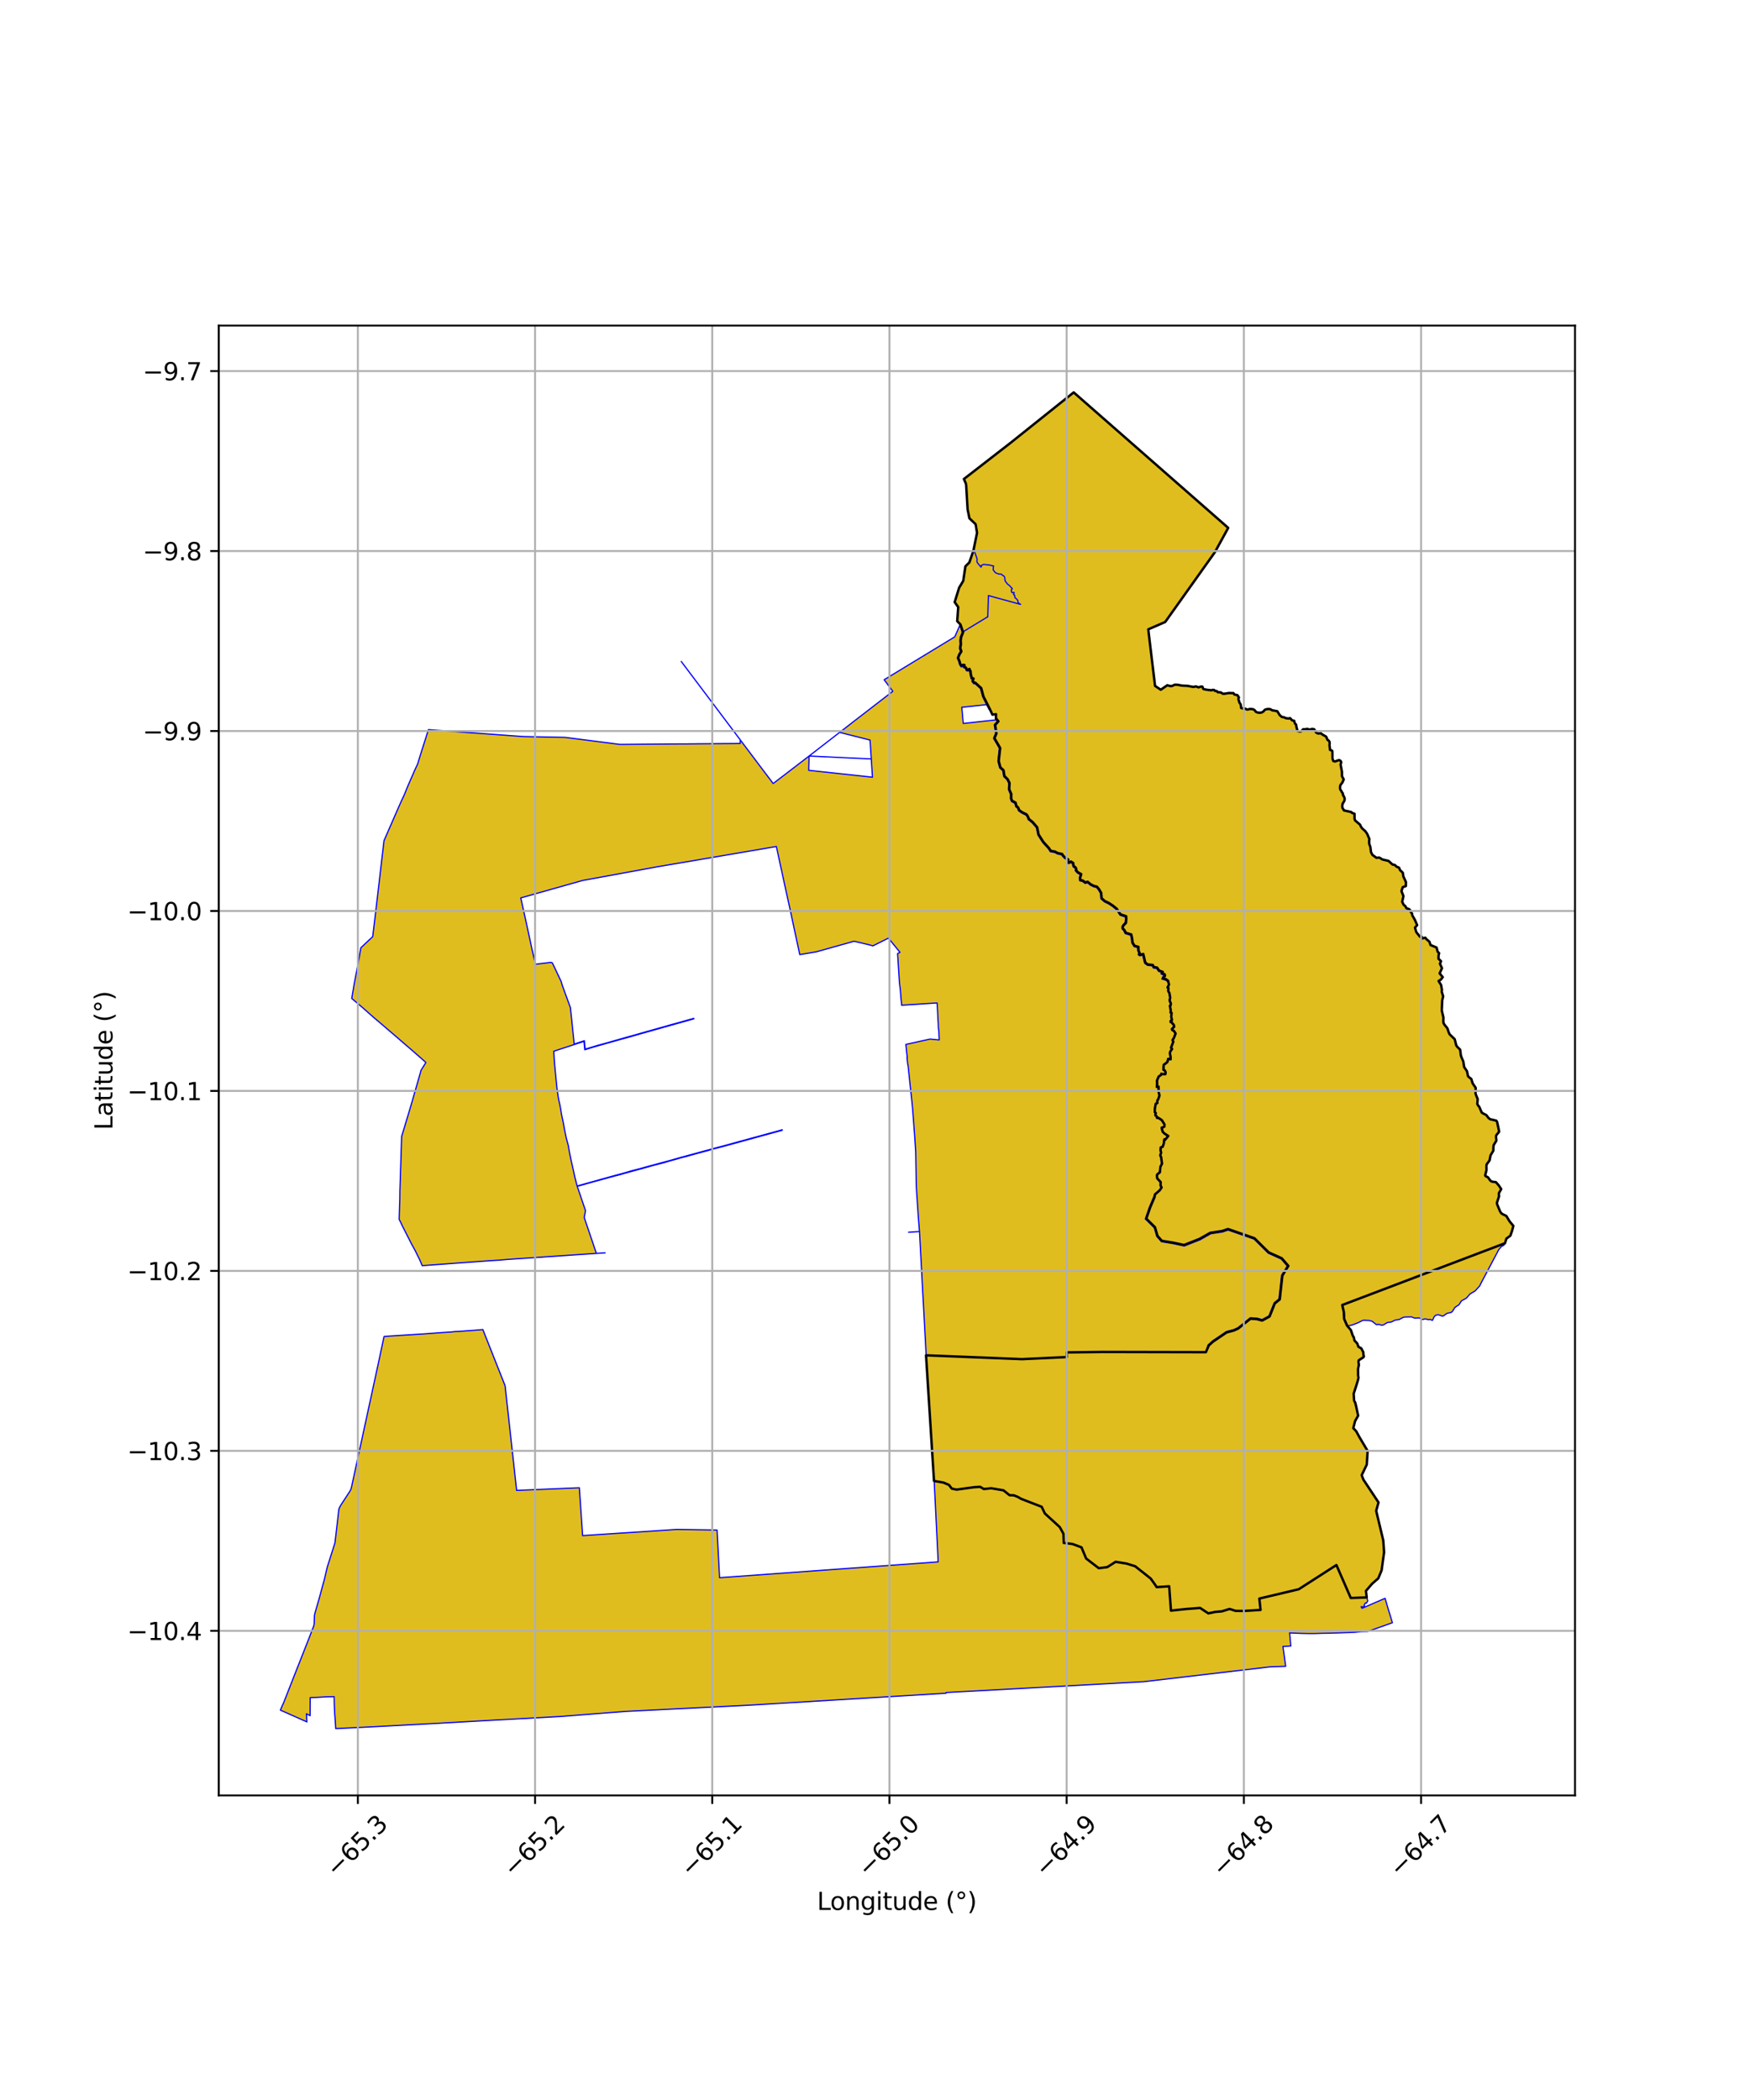 <?xml version="1.0" encoding="utf-8" standalone="no"?>
<!DOCTYPE svg PUBLIC "-//W3C//DTD SVG 1.1//EN"
  "http://www.w3.org/Graphics/SVG/1.1/DTD/svg11.dtd">
<svg xmlns:xlink="http://www.w3.org/1999/xlink" width="720pt" height="864pt" viewBox="0 0 720 864" xmlns="http://www.w3.org/2000/svg" version="1.1">
 <defs>
  <style type="text/css">*{stroke-linejoin: round; stroke-linecap: butt}</style>
 </defs>
 <g id="figure_1">
  <g id="patch_1">
   <path d="M 0 864 
L 720 864 
L 720 0 
L 0 0 
z
" style="fill: #ffffff"/>
  </g>
  <g id="axes_1">
   <g id="patch_2">
    <path d="M 90 738.69 
L 648 738.69 
L 648 133.95 
L 90 133.95 
z
" style="fill: #ffffff"/>
   </g>
   <g id="PatchCollection_1">
    <path d="M 207.809 570.129 
L 212.56 613.2 
L 238.352 612.104 
L 239.709 631.798 
L 253.043 630.915 
L 264.086 630.212 
L 278.464 629.245 
L 295.022 629.501 
L 296.048 649.107 
L 385.989 642.607 
L 384.39 609.969 
L 384.33 609.325 
L 386.026 609.638 
L 388.205 609.978 
L 389.57 610.595 
L 390.47 610.943 
L 391.672 612.485 
L 393.636 612.876 
L 400.722 611.893 
L 403.33 611.738 
L 404.818 612.637 
L 407.892 612.323 
L 412.917 613.175 
L 415.397 615.174 
L 417.18 615.235 
L 418.726 615.84 
L 420.22 616.695 
L 426.178 619.02 
L 428.624 619.94 
L 429.946 622.698 
L 436.075 628.306 
L 437.584 631.052 
L 437.713 634.815 
L 439.041 634.933 
L 441.375 635.273 
L 445.011 636.629 
L 446.924 641.227 
L 452.129 645.213 
L 455.593 644.778 
L 459.051 642.584 
L 463.569 643.319 
L 467.079 644.402 
L 473.489 649.472 
L 475.398 652.15 
L 475.931 653 
L 481.086 652.657 
L 481.82 662.671 
L 487.886 662.02 
L 493.821 661.564 
L 497.185 663.795 
L 499.991 663.202 
L 502.792 662.958 
L 505.933 661.978 
L 508.427 662.774 
L 511.859 662.8 
L 518.68 662.378 
L 518.258 658.445 
L 518.187 657.705 
L 534.391 653.874 
L 549.892 643.909 
L 550.772 645.929 
L 551.895 648.433 
L 552.323 649.491 
L 552.876 650.81 
L 553.907 653.127 
L 554.417 654.298 
L 555.797 657.465 
L 559.158 657.346 
L 562.358 657.233 
L 562.741 658.698 
L 562.173 659.608 
L 561.821 659.464 
L 561.264 660.337 
L 561.444 661.041 
L 559.977 661.086 
L 560.405 661.693 
L 569.856 657.589 
L 570.449 659.613 
L 571.153 662.022 
L 572.028 664.836 
L 572.868 667.64 
L 562.75 671.222 
L 560.061 671.293 
L 557.213 671.59 
L 554.546 671.694 
L 551.897 671.795 
L 546.591 671.951 
L 543.931 671.994 
L 541.27 672.083 
L 538.601 672.1 
L 535.497 672.037 
L 530.594 671.841 
L 531.075 677.217 
L 527.842 677.4 
L 528.965 685.575 
L 525.652 685.689 
L 522.309 685.817 
L 470.514 691.908 
L 416.936 694.85 
L 389.29 696.353 
L 389.217 696.643 
L 310.022 701.468 
L 257.302 704.13 
L 231.048 706.183 
L 230.87 706.196 
L 204.435 707.656 
L 204.228 707.663 
L 178.318 709.126 
L 178.121 709.133 
L 151.427 710.55 
L 138.131 711.201 
L 137.903 707.473 
L 137.736 705.424 
L 137.537 701.243 
L 137.482 698.044 
L 134.25 698.124 
L 130.264 698.357 
L 127.63 698.467 
L 127.586 705.888 
L 126.064 705.1 
L 126.279 708.442 
L 115.364 703.597 
L 116.192 701.587 
L 116.468 701.084 
L 117.04 699.678 
L 119.561 693.251 
L 122.87 684.843 
L 127.044 674.245 
L 129.12 668.879 
L 129.29 667.851 
L 129.365 665.07 
L 129.44 664.239 
L 129.663 663.39 
L 130.338 661.057 
L 131.257 657.878 
L 133.428 649.888 
L 134.679 644.62 
L 137.809 634.786 
L 138.88 625.639 
L 139.382 621.171 
L 139.613 620.361 
L 140.279 619.16 
L 143.76 613.831 
L 144.208 613.08 
L 144.539 612.225 
L 150.492 584.747 
L 153.003 573.171 
L 155.628 561.054 
L 158.011 549.872 
L 160.021 549.708 
L 174.033 548.834 
L 182.011 548.241 
L 185.53 548.016 
L 187.153 547.839 
L 188.89 547.768 
L 190.568 547.653 
L 192.352 547.524 
L 195.338 547.312 
L 198.654 547.018 
L 207.809 570.129 
" clip-path="url(#p958901cbd8)" style="fill: #e0bd1f; stroke: #0000ff; stroke-width: 0.5"/>
    <path d="M 397.483 199.179 
L 396.575 197.082 
L 415.782 182.194 
L 441.748 161.439 
L 457.807 175.52 
L 474.839 190.456 
L 491.859 205.38 
L 505.319 217.181 
L 499.855 227.163 
L 479.395 255.908 
L 472.42 258.934 
L 475.226 282.204 
L 477.574 283.778 
L 480.25 281.934 
L 481.412 282.249 
L 482.159 282.253 
L 483.34 281.707 
L 484.55 281.747 
L 486.206 282.068 
L 488.581 282.182 
L 490.214 282.541 
L 491.032 282.631 
L 492.009 282.389 
L 492.346 282.55 
L 492.55 282.701 
L 493.147 282.811 
L 493.886 282.519 
L 494.486 282.445 
L 494.756 282.555 
L 494.835 283.006 
L 495.179 283.519 
L 496.559 283.794 
L 498.487 284.008 
L 498.947 283.813 
L 499.38 283.828 
L 499.576 283.9 
L 499.793 284.221 
L 500.477 284.27 
L 500.675 284.359 
L 501.006 284.794 
L 502.223 284.856 
L 503.056 285.392 
L 503.579 285.445 
L 504.438 285.339 
L 505.626 285.131 
L 507.46 285.171 
L 507.893 285.749 
L 509.118 286.007 
L 509.44 286.613 
L 509.729 286.984 
L 509.552 287.343 
L 509.546 287.936 
L 509.751 288.287 
L 509.842 288.857 
L 510.455 289.849 
L 510.499 290.631 
L 510.646 291.287 
L 511.499 291.552 
L 512.147 291.614 
L 512.387 291.56 
L 512.838 291.866 
L 513.42 291.927 
L 514.098 291.698 
L 514.892 291.71 
L 515.722 291.842 
L 516.254 292.261 
L 516.687 292.854 
L 517.49 293.183 
L 518.507 293.238 
L 519.204 293.093 
L 519.857 292.66 
L 520.25 292.168 
L 520.63 291.908 
L 521.658 291.685 
L 522.639 291.769 
L 523.385 292.227 
L 525.499 292.602 
L 526.554 294.267 
L 527.454 295.012 
L 528.204 295.077 
L 529.047 295.481 
L 530.13 295.611 
L 530.786 295.469 
L 531.64 296.376 
L 532.454 296.547 
L 532.618 297.204 
L 532.896 297.813 
L 533.26 298.142 
L 533.349 298.929 
L 533.841 300.759 
L 534.933 300.997 
L 535.481 300.785 
L 536.116 300.054 
L 537.142 300.021 
L 537.816 299.85 
L 538.787 300.196 
L 539.866 299.877 
L 540.69 300.03 
L 541.517 301.423 
L 542.371 301.808 
L 543.413 301.676 
L 543.962 302.124 
L 545.065 302.698 
L 545.614 303.077 
L 545.751 303.428 
L 545.895 304.071 
L 546.201 304.44 
L 546.653 304.683 
L 546.997 305.218 
L 547.06 305.93 
L 546.978 306.534 
L 547.228 308.531 
L 548.036 308.835 
L 548.195 309.188 
L 548.225 312.117 
L 548.566 313.108 
L 549.262 313.296 
L 550.821 312.751 
L 551.116 312.782 
L 551.57 313.084 
L 551.777 313.424 
L 551.791 313.757 
L 551.557 314.54 
L 552.117 317.555 
L 552.129 319.361 
L 552.849 320.687 
L 552.266 322.001 
L 551.581 322.863 
L 551.359 323.433 
L 551.353 324.571 
L 551.58 325.079 
L 551.886 325.426 
L 552.026 325.856 
L 552.357 326.23 
L 552.517 326.584 
L 552.515 327.044 
L 552.844 327.533 
L 553.239 328.473 
L 553.172 329.36 
L 552.356 330.761 
L 552.239 331.607 
L 552.294 332.316 
L 552.943 333.426 
L 554.506 333.803 
L 555.682 333.989 
L 555.978 334.105 
L 556.258 334.449 
L 557.015 334.622 
L 557.29 334.798 
L 557.304 336.933 
L 557.548 337.572 
L 558.59 338.397 
L 559.43 339.171 
L 559.659 339.474 
L 559.955 340.161 
L 560.439 340.828 
L 561.766 342.018 
L 562.488 343.068 
L 563.247 344.683 
L 563.431 345.261 
L 563.305 345.733 
L 563.327 347.099 
L 563.818 348.549 
L 564.06 350.559 
L 564.637 351.705 
L 566.331 352.936 
L 567.405 352.828 
L 567.949 353.082 
L 568.635 353.575 
L 570 353.898 
L 570.751 354.126 
L 571.277 354.201 
L 572.933 355.691 
L 573.843 355.857 
L 574.632 356.594 
L 575.622 356.989 
L 575.992 357.95 
L 577.141 359.048 
L 577.416 360.68 
L 578.447 362.889 
L 578.414 364.546 
L 577.108 365.025 
L 576.608 366.639 
L 577.429 368.691 
L 576.896 371.007 
L 577.511 372.262 
L 578.188 372.808 
L 578.661 373.695 
L 579.518 373.939 
L 580.015 374.258 
L 580.379 375.138 
L 580.938 375.807 
L 581.04 376.536 
L 582.188 378.593 
L 583.059 380.644 
L 582.17 381.664 
L 582.71 383.516 
L 584.282 385.459 
L 584.954 385.412 
L 585.02 386.152 
L 586.41 385.782 
L 586.859 386.384 
L 588.11 387.441 
L 588.552 388.808 
L 591.043 389.837 
L 591.501 391.593 
L 592.083 392.137 
L 591.861 393.152 
L 591.831 394.448 
L 592.886 395.467 
L 592.438 396.504 
L 593.285 398.333 
L 592.302 400.477 
L 593.596 402.017 
L 592.832 403.011 
L 591.883 403.615 
L 592.914 405.271 
L 593.32 407.098 
L 593.296 407.153 
L 593.257 407.255 
L 593.194 407.457 
L 593.162 407.776 
L 593.232 408.216 
L 593.757 409.922 
L 593.499 410.996 
L 593.363 411.596 
L 593.234 414.96 
L 593.194 415.757 
L 593.38 416.681 
L 593.859 418.633 
L 593.824 420.301 
L 593.953 421.041 
L 594.4 421.711 
L 595.496 423.07 
L 596.041 424.749 
L 596.446 425.569 
L 597.132 426.251 
L 598.505 427.55 
L 598.935 429.326 
L 599.174 430.182 
L 599.693 430.822 
L 600.743 431.847 
L 600.95 433.342 
L 601.043 434.222 
L 601.34 435.091 
L 602.048 436.723 
L 602.233 438.277 
L 602.389 438.991 
L 602.768 439.603 
L 603.569 440.741 
L 603.792 442.126 
L 603.981 442.765 
L 604.418 443.212 
L 605.34 443.909 
L 605.649 445.011 
L 605.867 445.677 
L 606.317 446.312 
L 607.147 447.564 
L 607.082 449.069 
L 607.075 449.902 
L 607.344 450.697 
L 607.959 452.162 
L 607.807 453.55 
L 607.813 454.217 
L 608.137 454.818 
L 608.616 455.372 
L 609.337 457.192 
L 609.626 457.738 
L 610.197 458.104 
L 611.513 458.761 
L 612.411 459.947 
L 613.035 460.457 
L 613.926 460.689 
L 615.594 461.06 
L 615.944 461.562 
L 616.231 463.219 
L 616.503 464.138 
L 616.786 465.624 
L 615.947 466.585 
L 615.554 467.146 
L 615.517 467.856 
L 615.655 469.307 
L 614.914 470.454 
L 614.541 471.106 
L 614.439 471.881 
L 614.389 473.438 
L 613.636 474.689 
L 613.259 475.341 
L 613.091 476.067 
L 612.845 477.43 
L 612.003 478.497 
L 611.643 479.072 
L 611.557 479.76 
L 611.592 481.332 
L 611.14 482.979 
L 611.04 483.606 
L 611.3 483.947 
L 612.2 484.378 
L 612.996 485.517 
L 613.505 486.026 
L 614.173 486.221 
L 615.47 486.365 
L 616.7 487.795 
L 617.649 489.246 
L 617.044 490.239 
L 616.718 490.842 
L 616.675 491.491 
L 616.76 492.155 
L 616.114 494.201 
L 615.87 494.855 
L 615.944 495.446 
L 617.191 498.419 
L 617.664 499.167 
L 618.343 499.601 
L 619.737 500.26 
L 620.614 501.676 
L 621.086 502.492 
L 622.636 504.358 
L 622.122 506.322 
L 621.41 508.398 
L 620.279 509.148 
L 619.778 509.599 
L 619.566 510.236 
L 619.183 511.506 
L 552.236 536.925 
L 552.864 539.723 
L 553.016 542.641 
L 554.205 545.387 
L 554.672 545.915 
L 555.789 547.229 
L 556.183 548.587 
L 556.319 549.063 
L 556.553 549.487 
L 557.002 550.232 
L 557.117 551.081 
L 557.28 551.531 
L 557.643 551.95 
L 558.412 552.734 
L 558.68 553.627 
L 558.876 554.041 
L 559.269 554.324 
L 560.062 554.728 
L 560.301 555.266 
L 560.389 555.581 
L 560.565 555.855 
L 560.892 556.326 
L 560.926 556.977 
L 560.961 557.37 
L 561.082 557.757 
L 561.124 558.099 
L 560.939 558.43 
L 559.643 559.195 
L 559.067 559.621 
L 558.892 560.107 
L 559.072 561.606 
L 558.923 562.163 
L 558.782 562.734 
L 558.737 563.261 
L 558.685 564.999 
L 558.684 565.442 
L 558.764 565.911 
L 558.923 566.824 
L 558.753 567.628 
L 558.644 568.035 
L 558.161 569.87 
L 557.969 570.239 
L 557.283 572.138 
L 557.119 572.519 
L 556.995 572.957 
L 556.937 573.422 
L 557.017 575.434 
L 557.017 575.473 
L 557.017 575.836 
L 557.123 576.249 
L 557.29 576.609 
L 557.589 577.137 
L 557.974 578.679 
L 558.777 582.455 
L 557.525 584.663 
L 556.783 587.571 
L 557.973 588.843 
L 559.373 591.39 
L 562.681 596.955 
L 562.326 602.583 
L 560.236 606.945 
L 560.942 608.756 
L 567.158 618.135 
L 566.198 621.59 
L 569.125 633.818 
L 569.45 638.665 
L 568.436 646.055 
L 567.076 649.368 
L 564.521 651.606 
L 561.98 654.553 
L 562.304 657.223 
L 559.104 657.336 
L 555.743 657.456 
L 554.362 654.288 
L 553.853 653.117 
L 552.822 650.8 
L 552.269 649.481 
L 551.841 648.423 
L 550.718 645.919 
L 549.838 643.899 
L 534.336 653.864 
L 518.133 657.695 
L 518.204 658.435 
L 518.626 662.368 
L 511.805 662.79 
L 508.373 662.764 
L 505.879 661.968 
L 502.738 662.948 
L 499.937 663.192 
L 497.131 663.785 
L 493.766 661.555 
L 487.832 662.01 
L 481.766 662.661 
L 481.031 652.647 
L 475.876 652.99 
L 475.344 652.14 
L 473.435 649.462 
L 467.025 644.392 
L 463.515 643.309 
L 458.997 642.575 
L 455.539 644.768 
L 452.074 645.203 
L 446.87 641.217 
L 444.957 636.619 
L 441.321 635.263 
L 438.987 634.923 
L 437.659 634.805 
L 437.53 631.043 
L 436.02 628.296 
L 429.892 622.688 
L 428.57 619.931 
L 426.124 619.01 
L 420.166 616.685 
L 418.672 615.83 
L 417.125 615.225 
L 415.343 615.164 
L 412.863 613.165 
L 407.838 612.313 
L 404.764 612.627 
L 403.276 611.728 
L 400.668 611.883 
L 393.582 612.866 
L 391.617 612.475 
L 390.416 610.933 
L 389.515 610.585 
L 388.151 609.968 
L 385.972 609.629 
L 384.276 609.315 
L 380.996 557.618 
L 420.467 559.191 
L 438.916 558.339 
L 438.869 556.414 
L 453.863 556.233 
L 496.139 556.323 
L 497.307 553.588 
L 499.059 552.005 
L 504.654 548.206 
L 507.637 547.405 
L 509.403 546.615 
L 512.204 544.393 
L 514.492 542.549 
L 517.11 542.722 
L 519.284 543.317 
L 522.337 541.661 
L 524.495 536.264 
L 526.525 534.618 
L 527.604 524.828 
L 528.941 522.66 
L 530.061 520.823 
L 527.36 517.69 
L 521.972 515.257 
L 516.114 509.443 
L 505.229 505.655 
L 502.879 506.468 
L 497.927 507.221 
L 493.49 509.735 
L 487.156 512.227 
L 482.434 511.221 
L 478.008 510.507 
L 476.223 508.47 
L 475.201 504.921 
L 471.62 501.388 
L 473.149 496.932 
L 475.025 492.49 
L 475.193 491.426 
L 477.167 489.706 
L 477.911 488.552 
L 477.506 487.784 
L 477.528 486.318 
L 476.128 484.846 
L 475.978 483.697 
L 476.16 483.162 
L 477.213 482.313 
L 477.431 480.029 
L 478.085 478.774 
L 477.727 476.086 
L 477.359 475.366 
L 477.733 474.175 
L 477.495 473.358 
L 477.563 472.105 
L 478.36 471.802 
L 478.836 470.446 
L 479.023 468.821 
L 479.361 468.953 
L 480.667 467.377 
L 479.068 466.336 
L 478.356 465.606 
L 478.005 464.444 
L 477.953 463.999 
L 479.059 463.533 
L 479.126 462.635 
L 478.012 460.854 
L 476.559 459.884 
L 476.061 459.908 
L 475.871 459.296 
L 475.34 458.814 
L 475.527 457.956 
L 475.108 457.532 
L 475.137 456.163 
L 475.519 454.115 
L 476.165 453.834 
L 476.15 452.832 
L 476.54 452.226 
L 477.062 450.719 
L 476.731 449.467 
L 476.689 448.465 
L 476.657 447.059 
L 475.947 447.143 
L 476.075 446.097 
L 476.036 444.528 
L 476.723 442.912 
L 477.675 442.275 
L 477.806 441.804 
L 478.015 441.896 
L 479.456 441.956 
L 479.592 441.177 
L 479.202 440.374 
L 478.701 440.183 
L 478.695 439.643 
L 478.653 439.35 
L 478.785 438.082 
L 479.432 437.655 
L 480.306 436.925 
L 480.532 435.897 
L 480.628 435.657 
L 481.62 435.852 
L 481.616 434.868 
L 481.422 433.965 
L 481.32 433.365 
L 481.454 432.689 
L 482.237 431.574 
L 481.81 431.072 
L 482.742 428.57 
L 482.421 427.938 
L 482.998 426.988 
L 483.684 425.219 
L 482.992 424.147 
L 482.308 423.778 
L 482.164 423.399 
L 483.102 422.435 
L 482.918 421.624 
L 482.334 421.015 
L 482.145 420.606 
L 481.635 420.478 
L 481.64 420.056 
L 482.179 419.642 
L 481.889 418.311 
L 482.038 416.731 
L 481.621 416.626 
L 481.671 415.561 
L 481.328 413.841 
L 481.623 413.626 
L 481.718 412.804 
L 481.263 411.803 
L 481.274 411.308 
L 481.451 410.476 
L 481.118 408.519 
L 480.686 407.853 
L 480.716 406.468 
L 480.372 406.282 
L 480.369 406.248 
L 480.958 405.1 
L 480.771 404.395 
L 480.584 403.501 
L 479.606 402.831 
L 478.511 402.538 
L 478.656 402.195 
L 479.317 401.49 
L 479.199 400.878 
L 478.111 400.429 
L 478.38 399.849 
L 477.514 399.504 
L 476.87 399.298 
L 476.061 398.089 
L 474.965 397.979 
L 474.659 397.843 
L 474.325 397.027 
L 473.362 396.891 
L 472.199 396.784 
L 471.535 396.275 
L 471.282 396.109 
L 471.049 395.401 
L 470.599 393.544 
L 470.384 392.505 
L 468.931 392.837 
L 468.705 392.63 
L 468.921 392.247 
L 468.429 391.019 
L 468.388 389.564 
L 466.798 389.121 
L 465.983 387.819 
L 465.819 386.292 
L 465.45 384.459 
L 463.183 383.781 
L 462.625 382.697 
L 461.934 381.902 
L 461.908 381.372 
L 462.268 380.723 
L 463.253 379.714 
L 463.398 378.013 
L 463.33 376.96 
L 462.529 376.714 
L 461.02 376.191 
L 460.3 375.136 
L 459.401 373.819 
L 457.798 372.539 
L 456.202 371.497 
L 454.585 370.728 
L 453.256 369.578 
L 453.088 367.377 
L 452.206 365.872 
L 451.316 364.793 
L 450.013 364.458 
L 448.807 363.861 
L 447.498 362.788 
L 446.496 363.039 
L 445.446 362.257 
L 444.51 362.066 
L 444.415 361.131 
L 444.861 359.652 
L 443.497 358.883 
L 442.753 358.087 
L 442.848 357.549 
L 442.49 356.839 
L 441.812 356.413 
L 441.652 355.873 
L 441.559 355.068 
L 440.616 354.46 
L 439.63 354.884 
L 439.217 354.725 
L 439.512 353.615 
L 438.188 352.846 
L 437.377 351.97 
L 436.986 351.345 
L 435.179 350.979 
L 434.083 350.371 
L 432.311 350.058 
L 431.544 348.889 
L 429.308 346.446 
L 427.322 343.36 
L 426.724 340.365 
L 424.878 338.219 
L 423.294 336.946 
L 423.156 336.452 
L 422.69 335.517 
L 422.295 335.025 
L 421.592 334.695 
L 420.526 334.171 
L 419.304 333.297 
L 418.929 332.235 
L 418.233 331.703 
L 417.811 330.213 
L 416.411 329.472 
L 416.048 328.504 
L 416.067 326.682 
L 415.224 324.714 
L 415.36 322.137 
L 414.57 320.573 
L 413.268 319.304 
L 412.876 316.893 
L 411.588 315.705 
L 410.902 313.103 
L 411.507 307.768 
L 409.149 303.717 
L 409.988 301.732 
L 409.433 298.29 
L 410.773 296.769 
L 409.755 295.481 
L 409.789 293.845 
L 408.308 294.032 
L 407.252 291.749 
L 404.621 286.538 
L 403.696 283.103 
L 401.237 280.859 
L 400.765 280.895 
L 400.222 280.184 
L 400.537 279.154 
L 399.845 278.979 
L 399.419 277.281 
L 399.296 275.998 
L 398.945 275.801 
L 398.885 275.201 
L 398 275.659 
L 397.83 275.609 
L 397.458 274.714 
L 396.698 274.345 
L 396.816 273.612 
L 396.166 273.529 
L 395.533 273.884 
L 395.099 273.228 
L 394.755 271.984 
L 394.204 270.695 
L 394.742 269.311 
L 395.533 268.013 
L 395.076 266.609 
L 395.355 265.077 
L 395.262 263.565 
L 395.426 262.241 
L 396.251 260.131 
L 395.141 256.909 
L 393.828 255.562 
L 394.038 252.987 
L 394.242 249.794 
L 392.78 247.73 
L 394.632 241.768 
L 396.3 239.004 
L 397.196 233.013 
L 398.81 231.419 
L 400.489 226.56 
L 400.838 224.854 
L 401.984 219.208 
L 401.398 215.675 
L 398.846 213.256 
L 398.101 209.597 
L 397.833 204.869 
L 397.483 199.179 
" clip-path="url(#p958901cbd8)" style="fill: #e0bd1f; stroke: #0000ff; stroke-width: 0.5"/>
    <path d="M 619.183 511.506 
L 618.74 512.33 
L 617.764 512.84 
L 616.704 514.017 
L 609.104 528.367 
L 608.879 528.955 
L 606.926 531.121 
L 604.783 532.401 
L 603.32 534.089 
L 601.287 535.223 
L 600.212 536.863 
L 599.147 537.518 
L 598.554 537.978 
L 597.721 539.331 
L 597.287 539.832 
L 596.709 540.08 
L 595.986 540.205 
L 595.241 540.41 
L 594.113 541.235 
L 593.686 541.465 
L 593.228 541.433 
L 592.07 541.008 
L 591.436 540.951 
L 590.855 541.087 
L 590.384 541.385 
L 590.051 541.793 
L 589.378 543.187 
L 589.296 543.231 
L 588.595 542.901 
L 587.589 542.913 
L 586.381 542.642 
L 585.445 542.846 
L 585.082 542.861 
L 583.887 542.225 
L 582.15 542.319 
L 581.701 542.202 
L 580.754 541.821 
L 577.902 541.885 
L 577.32 542.009 
L 575.644 542.9 
L 573.994 543.129 
L 572.391 543.938 
L 571.289 544.054 
L 570.654 544.21 
L 569.401 544.985 
L 568.85 545.229 
L 568.331 545.212 
L 567.314 544.893 
L 566.88 544.917 
L 566.385 545.036 
L 566.201 544.937 
L 564.579 543.638 
L 563.493 543.321 
L 561.283 543.188 
L 560.643 543.266 
L 558.792 544.196 
L 556.338 545.148 
L 554.993 545.433 
L 554.388 545.307 
L 553.213 542.594 
L 553.063 539.712 
L 552.236 536.925 
L 619.183 511.506 
" clip-path="url(#p958901cbd8)" style="fill: #e0bd1f; stroke: #0000ff; stroke-width: 0.5"/>
    <path d="M 474.685 492.408 
L 472.831 496.798 
L 471.214 501.507 
L 474.901 505.144 
L 475.918 508.678 
L 477.858 510.891 
L 482.415 511.626 
L 487.244 512.655 
L 493.716 510.109 
L 498.113 507.617 
L 503.028 506.87 
L 505.283 506.089 
L 515.952 509.803 
L 521.797 515.604 
L 527.17 518.03 
L 529.622 520.874 
L 528.655 522.459 
L 527.272 524.703 
L 526.201 534.419 
L 524.218 536.027 
L 522.075 541.386 
L 519.289 542.898 
L 517.23 542.334 
L 514.418 542.148 
L 512.009 544.088 
L 509.249 546.279 
L 507.558 547.035 
L 504.541 547.845 
L 498.876 551.692 
L 497.007 553.378 
L 496.193 556.332 
L 453.917 556.243 
L 438.924 556.424 
L 438.97 558.349 
L 420.522 559.201 
L 381.051 557.628 
L 378.304 506.683 
L 373.819 506.988 
L 375.067 506.888 
L 376.58 506.785 
L 378.302 506.679 
L 378.038 503.352 
L 377.782 499.99 
L 377.328 493.302 
L 377.32 493.097 
L 377.295 492.9 
L 377.137 490.631 
L 376.963 487.297 
L 376.907 483.865 
L 376.852 480.491 
L 376.835 479.595 
L 376.802 477.484 
L 376.743 473.939 
L 376.524 470.547 
L 376.386 468.348 
L 376.376 468.142 
L 376.318 467.356 
L 376.303 467.154 
L 376.046 463.753 
L 375.786 460.267 
L 375.566 457.44 
L 375.428 455.764 
L 375.262 454.056 
L 374.985 451.368 
L 374.934 450.895 
L 374.637 448.177 
L 374.334 445.305 
L 373.574 438.121 
L 373.469 437.958 
L 373.146 435.057 
L 373.261 435.052 
L 373.193 434.489 
L 372.934 432.045 
L 372.706 429.707 
L 382.652 427.504 
L 386.422 427.863 
L 386.328 426.013 
L 386.281 424.346 
L 386.057 422.663 
L 386.027 421.013 
L 385.882 419.324 
L 385.82 417.661 
L 385.744 415.971 
L 385.644 414.314 
L 385.536 412.649 
L 370.97 413.58 
L 370.937 413.17 
L 370.865 412.316 
L 370.738 411.167 
L 370.716 410.967 
L 370.423 407.325 
L 370.068 404.456 
L 370.052 404.26 
L 370.052 404.26 
L 369.659 398.211 
L 369.649 398.01 
L 369.295 392.327 
L 370.293 391.826 
L 367.02 387.808 
L 365.533 385.98 
L 364.588 386.45 
L 362.95 387.264 
L 361.655 387.907 
L 359.969 388.745 
L 359.139 389.156 
L 359.139 389.156 
L 358.876 389.081 
L 357.822 388.78 
L 351.415 387.254 
L 335.762 391.64 
L 329.764 392.634 
L 329.568 392.671 
L 329.055 392.766 
L 326.736 382.015 
L 326.695 381.818 
L 325.042 374.047 
L 324.501 371.602 
L 323.355 366.428 
L 323.313 366.231 
L 321.99 360.13 
L 320.701 354.181 
L 320.659 353.985 
L 319.415 348.278 
L 300.857 351.452 
L 290.69 353.186 
L 287.33 353.76 
L 286.522 353.898 
L 284.064 354.316 
L 283.64 354.386 
L 280.724 354.88 
L 277.683 355.395 
L 277.681 355.395 
L 277.454 355.434 
L 275.97 355.687 
L 274.265 355.974 
L 274.147 355.994 
L 272.542 356.266 
L 270.711 356.575 
L 270.344 356.637 
L 269.224 356.843 
L 267.573 357.147 
L 267.15 357.226 
L 265.946 357.449 
L 262.689 358.046 
L 260.767 358.4 
L 259.439 358.643 
L 257.582 358.987 
L 256.056 359.267 
L 255.082 359.445 
L 252.934 359.841 
L 251.481 360.104 
L 249.399 360.489 
L 248.314 360.686 
L 246.349 361.047 
L 246.341 361.048 
L 244.862 361.317 
L 242.9 361.674 
L 242.009 361.837 
L 239.58 362.277 
L 239.312 362.367 
L 238.522 362.588 
L 237.07 362.999 
L 235.859 363.342 
L 232.672 364.24 
L 232.403 364.316 
L 229.394 365.165 
L 228.245 365.489 
L 227.323 365.749 
L 226.279 366.044 
L 225.133 366.367 
L 224.789 366.464 
L 222.048 367.237 
L 221.485 367.396 
L 218.677 368.187 
L 218.369 368.274 
L 215.59 369.058 
L 214.265 369.431 
L 217.141 382.455 
L 217.184 382.66 
L 218.688 389.671 
L 220.28 396.735 
L 221.749 396.533 
L 226.662 395.948 
L 227.241 396.131 
L 230.9 403.862 
L 231.318 405.355 
L 234.665 414.514 
L 234.701 414.717 
L 236.034 427.502 
L 236.241 429.559 
L 240.231 428.253 
L 240.424 428.202 
L 240.756 431.648 
L 245.851 430.115 
L 248.416 429.41 
L 248.46 429.397 
L 250.976 428.703 
L 256.576 427.095 
L 259.782 426.209 
L 266.195 424.387 
L 269.4 423.485 
L 272.637 422.576 
L 275.815 421.673 
L 279.025 420.784 
L 282.236 419.881 
L 285.44 418.986 
L 285.472 419.185 
L 282.455 420.03 
L 279.511 420.854 
L 276.113 421.802 
L 273.009 422.679 
L 269.972 423.528 
L 268.506 423.947 
L 266.767 424.438 
L 263.683 425.294 
L 260.526 426.214 
L 257.78 426.975 
L 256.282 427.38 
L 254.29 427.949 
L 250.966 428.871 
L 247.629 429.823 
L 244.604 430.669 
L 240.583 431.902 
L 240.564 431.703 
L 240.421 430.221 
L 240.251 428.453 
L 227.851 432.506 
L 227.92 433.794 
L 227.988 435.235 
L 228.099 436.893 
L 228.401 440.204 
L 228.729 443.556 
L 228.894 445.157 
L 229.238 448.509 
L 229.296 448.775 
L 229.76 451.929 
L 230.439 454.995 
L 230.737 456.65 
L 230.992 458.326 
L 231.336 460.001 
L 231.701 461.636 
L 232.01 463.331 
L 232.301 464.93 
L 232.636 466.563 
L 232.977 468.19 
L 233.835 471.399 
L 234.407 474.715 
L 234.469 474.943 
L 235.083 477.951 
L 235.843 481.219 
L 236.531 484.387 
L 237.446 487.955 
L 250.323 484.356 
L 253.366 483.524 
L 256.66 482.63 
L 258.271 482.176 
L 259.864 481.694 
L 263.105 480.866 
L 266.293 479.98 
L 267.089 479.752 
L 269.523 479.109 
L 271.135 478.673 
L 272.77 478.236 
L 275.938 477.379 
L 277.561 476.916 
L 280.436 476.084 
L 281.717 475.752 
L 285.123 474.83 
L 288.406 473.917 
L 291.565 473.083 
L 294.829 472.175 
L 296.589 471.735 
L 298.466 471.234 
L 300.558 470.647 
L 301.834 470.302 
L 303.416 469.869 
L 305.118 469.402 
L 306.871 468.922 
L 308.541 468.457 
L 311.58 467.634 
L 313.39 467.139 
L 315.262 466.626 
L 316.269 466.344 
L 316.468 466.292 
L 317.994 465.877 
L 319.568 465.448 
L 320.997 465.055 
L 321.816 464.798 
L 321.857 464.923 
L 321.691 465.079 
L 318.304 466.001 
L 315.314 466.819 
L 312.648 467.548 
L 311.432 467.883 
L 298.612 471.402 
L 298.409 471.446 
L 297.003 471.81 
L 295.376 472.245 
L 293.701 472.664 
L 291.431 473.332 
L 289.148 473.942 
L 286.922 474.541 
L 284.644 475.163 
L 282.347 475.807 
L 280.054 476.388 
L 277.794 477.04 
L 275.505 477.677 
L 273.211 478.361 
L 270.887 478.947 
L 268.607 479.545 
L 266.618 480.1 
L 264.032 480.823 
L 261.742 481.439 
L 259.427 482.061 
L 257.16 482.695 
L 254.94 483.332 
L 252.623 483.92 
L 250.324 484.551 
L 245.113 485.975 
L 237.495 488.089 
L 240.904 498.115 
L 240.359 500.843 
L 240.424 501.093 
L 245.374 515.682 
L 247.803 515.518 
L 248.979 515.445 
L 245.372 515.688 
L 208.714 518.171 
L 205.515 518.453 
L 202.227 518.646 
L 198.955 518.886 
L 195.715 519.122 
L 192.393 519.365 
L 189.055 519.61 
L 185.691 519.857 
L 182.242 520.108 
L 178.69 520.368 
L 173.708 520.731 
L 172.633 518.194 
L 171.732 516.404 
L 170.788 514.468 
L 169.411 511.991 
L 168.618 510.43 
L 167.871 508.964 
L 166.357 505.988 
L 165.593 504.495 
L 164.913 503.027 
L 164.226 501.665 
L 164.273 500.027 
L 164.373 496.694 
L 164.492 493.324 
L 164.523 490.099 
L 164.628 486.847 
L 164.731 483.704 
L 164.843 480.156 
L 164.952 476.783 
L 165.059 473.472 
L 165.156 470.477 
L 165.237 467.614 
L 165.444 466.927 
L 165.503 466.735 
L 166.478 463.504 
L 167.298 460.771 
L 168.261 457.57 
L 168.942 455.294 
L 169.418 453.661 
L 173.141 440.699 
L 173.128 440.517 
L 175.214 437.14 
L 173.373 435.481 
L 168.824 431.522 
L 166.946 429.907 
L 165.504 428.677 
L 163.533 426.957 
L 159.963 423.906 
L 156.658 421.064 
L 154.13 418.929 
L 153.98 418.795 
L 151.737 416.835 
L 149.198 414.58 
L 144.715 410.787 
L 145.001 409.115 
L 145.178 408.074 
L 145.418 406.728 
L 145.624 405.322 
L 147.33 396.482 
L 147.365 396.283 
L 148.471 389.939 
L 153.34 385.367 
L 154.821 373.06 
L 154.845 372.846 
L 155.195 369.829 
L 155.532 366.921 
L 155.875 363.985 
L 156.18 361.37 
L 156.206 361.159 
L 156.48 358.795 
L 156.809 355.988 
L 156.978 354.513 
L 157.002 354.313 
L 157.2 352.641 
L 157.753 347.889 
L 157.987 345.874 
L 158.973 343.62 
L 160.609 339.869 
L 161.988 336.71 
L 163.485 333.274 
L 164.831 330.236 
L 164.874 330.127 
L 164.933 330.015 
L 166.379 326.892 
L 167.744 323.507 
L 169.044 320.529 
L 170.545 317.079 
L 171.898 314.141 
L 172.529 312.004 
L 172.848 310.964 
L 173.957 307.475 
L 175.162 303.666 
L 175.757 301.794 
L 176.262 300.197 
L 176.262 300.197 
L 185.084 300.845 
L 190.392 301.234 
L 194.916 301.563 
L 208.724 302.56 
L 208.856 302.57 
L 209.839 302.644 
L 213.461 302.906 
L 215.352 303.044 
L 217.414 303.085 
L 219.346 303.124 
L 221.308 303.161 
L 222.736 303.189 
L 225.629 303.249 
L 227.182 303.28 
L 228.823 303.311 
L 232.153 303.372 
L 232.492 303.382 
L 234.565 303.644 
L 234.763 303.67 
L 235.478 303.761 
L 238.779 304.183 
L 239.799 304.313 
L 242.103 304.607 
L 245.372 305.03 
L 247.054 305.244 
L 248.889 305.476 
L 252.346 305.921 
L 254.259 306.167 
L 255.055 306.269 
L 256.229 306.258 
L 257.784 306.246 
L 259.546 306.229 
L 259.796 306.227 
L 261.67 306.212 
L 263.027 306.2 
L 264.316 306.189 
L 265.123 306.182 
L 266.748 306.168 
L 268.216 306.157 
L 269.825 306.144 
L 272.355 306.124 
L 273.154 306.118 
L 273.778 306.112 
L 275.199 306.1 
L 276.552 306.091 
L 277.085 306.087 
L 279.079 306.074 
L 280.182 306.066 
L 281.895 306.067 
L 282.03 306.067 
L 286.948 306.016 
L 288.491 306.004 
L 289.257 305.998 
L 289.78 305.995 
L 293.088 305.97 
L 293.503 305.967 
L 295.28 305.956 
L 296.156 305.95 
L 296.997 305.944 
L 298.619 305.933 
L 298.972 305.93 
L 300.276 305.921 
L 301.81 305.91 
L 303.794 305.897 
L 304.515 305.892 
L 304.552 304.39 
L 301.477 300.305 
L 301.358 300.147 
L 294.544 291.096 
L 294.154 290.578 
L 293.774 290.073 
L 293.332 289.485 
L 292.845 288.838 
L 292.338 288.165 
L 291.794 287.442 
L 291.304 286.791 
L 290.898 286.252 
L 290.782 286.098 
L 285.443 279.005 
L 283.33 276.197 
L 281.548 273.83 
L 280.282 272.148 
L 304.552 304.39 
L 313.936 316.849 
L 318.108 322.369 
L 332.886 311.046 
L 345.456 301.325 
L 350.648 297.293 
L 351.287 296.792 
L 365.093 286.146 
L 367.329 284.422 
L 363.768 279.67 
L 392.819 262.007 
L 394.958 257.154 
L 395.887 260.139 
L 395.089 262.163 
L 394.916 263.563 
L 395.008 265.063 
L 394.72 266.648 
L 395.151 267.971 
L 394.437 269.141 
L 393.827 270.712 
L 394.443 272.153 
L 394.792 273.417 
L 395.459 274.426 
L 396.3 273.954 
L 396.41 273.968 
L 396.312 274.586 
L 397.203 275.02 
L 397.59 275.952 
L 398.095 276.099 
L 398.601 275.838 
L 398.623 276.06 
L 398.973 276.257 
L 399.079 277.36 
L 399.571 279.321 
L 400.086 279.451 
L 399.835 280.275 
L 400.634 281.322 
L 401.151 281.283 
L 403.396 283.332 
L 404.301 286.694 
L 405.93 289.92 
L 406.921 291.882 
L 405.93 289.92 
L 395.699 290.997 
L 396.304 297.649 
L 409.848 296.186 
L 409.489 295.731 
L 410.306 296.766 
L 409.063 298.176 
L 409.63 301.692 
L 408.757 303.756 
L 411.15 307.866 
L 410.551 313.143 
L 411.287 315.932 
L 412.559 317.105 
L 412.949 319.511 
L 414.299 320.826 
L 415.011 322.234 
L 414.875 324.797 
L 415.722 326.773 
L 415.703 328.585 
L 416.145 329.766 
L 417.528 330.499 
L 417.94 331.952 
L 418.647 332.492 
L 419.025 333.561 
L 420.376 334.528 
L 421.474 335.067 
L 422.097 335.36 
L 422.407 335.746 
L 422.836 336.608 
L 422.998 337.189 
L 424.655 338.52 
L 426.408 340.558 
L 427 343.525 
L 429.046 346.703 
L 431.283 349.147 
L 432.127 350.434 
L 434.003 350.765 
L 435.094 351.371 
L 436.794 351.715 
L 437.114 352.227 
L 437.992 353.174 
L 439.102 353.819 
L 438.793 354.981 
L 439.692 355.328 
L 440.633 354.923 
L 441.239 355.313 
L 441.313 355.965 
L 441.528 356.683 
L 442.239 357.131 
L 442.486 357.621 
L 442.379 358.226 
L 443.303 359.214 
L 444.44 359.855 
L 444.064 361.102 
L 444.198 362.411 
L 445.334 362.643 
L 446.465 363.485 
L 447.455 363.236 
L 448.645 364.211 
L 449.929 364.847 
L 451.146 365.16 
L 451.933 366.114 
L 452.752 367.511 
L 452.925 369.785 
L 454.42 371.078 
L 456.062 371.859 
L 457.62 372.876 
L 459.161 374.107 
L 459.87 375.146 
L 460.82 376.538 
L 462.46 377.106 
L 463.004 377.274 
L 463.052 378.019 
L 462.922 379.546 
L 462 380.49 
L 461.558 381.287 
L 461.597 382.071 
L 462.347 382.935 
L 462.961 384.127 
L 465.161 384.786 
L 465.478 386.364 
L 465.65 387.965 
L 466.597 389.477 
L 468.051 389.882 
L 468.086 391.112 
L 468.533 392.228 
L 468.255 392.722 
L 468.871 393.285 
L 470.13 392.997 
L 470.264 393.642 
L 470.719 395.522 
L 471.002 396.378 
L 471.358 396.614 
L 472.102 397.184 
L 473.371 397.3 
L 474.097 397.403 
L 474.405 398.156 
L 474.916 398.382 
L 475.889 398.48 
L 476.671 399.649 
L 477.434 399.893 
L 477.893 400.076 
L 477.627 400.652 
L 478.922 401.276 
L 478.372 401.982 
L 478.016 402.816 
L 479.494 403.212 
L 480.367 403.797 
L 480.631 404.452 
L 480.8 405.087 
L 480.22 406.218 
L 480.237 406.417 
L 480.568 406.597 
L 480.539 407.921 
L 480.983 408.604 
L 481.302 410.482 
L 481.13 411.294 
L 481.117 411.855 
L 481.568 412.846 
L 481.489 413.525 
L 481.161 413.765 
L 481.525 415.586 
L 481.469 416.79 
L 481.878 416.894 
L 481.742 418.334 
L 482.011 419.57 
L 481.496 419.965 
L 481.488 420.645 
L 482.059 420.787 
L 482.221 421.14 
L 482.79 421.734 
L 482.938 422.383 
L 481.986 423.361 
L 482.203 423.93 
L 482.906 424.31 
L 483.515 425.252 
L 482.873 426.909 
L 482.247 427.94 
L 482.579 428.593 
L 481.636 431.122 
L 482.038 431.596 
L 481.321 432.618 
L 481.171 433.372 
L 481.28 434.014 
L 481.471 434.9 
L 481.473 435.618 
L 480.558 435.438 
L 480.395 435.848 
L 480.18 436.825 
L 479.367 437.503 
L 478.65 437.977 
L 478.506 439.365 
L 478.55 439.669 
L 478.557 440.333 
L 479.111 440.543 
L 479.438 441.217 
L 479.343 441.758 
L 478.115 441.707 
L 477.73 441.538 
L 477.557 442.159 
L 476.617 442.788 
L 475.89 444.5 
L 475.929 446.098 
L 475.773 447.382 
L 476.517 447.294 
L 476.543 448.482 
L 476.587 449.507 
L 476.907 450.721 
L 476.413 452.147 
L 476.003 452.784 
L 476.018 453.713 
L 475.397 453.983 
L 474.992 456.152 
L 474.961 457.624 
L 475.363 458.03 
L 475.174 458.895 
L 475.751 459.419 
L 475.97 460.125 
L 476.557 460.098 
L 477.92 461.008 
L 478.977 462.696 
L 478.924 463.406 
L 477.792 463.882 
L 477.863 464.495 
L 478.234 465.722 
L 478.995 466.502 
L 480.424 467.433 
L 479.354 468.724 
L 478.909 468.549 
L 478.694 470.41 
L 478.257 471.657 
L 477.425 471.974 
L 477.348 473.391 
L 477.579 474.183 
L 477.198 475.394 
L 477.588 476.157 
L 477.933 478.748 
L 477.29 479.981 
L 477.077 482.219 
L 476.044 483.052 
L 475.828 483.687 
L 475.993 484.947 
L 477.382 486.407 
L 477.36 487.843 
L 477.734 488.552 
L 477.07 489.583 
L 475.062 491.333 
L 474.685 492.408 
M 358.474 312.267 
L 332.886 311.046 
L 332.745 316.933 
L 358.964 319.761 
L 358.474 312.267 
M 358.474 312.267 
L 357.954 304.478 
L 345.457 301.325 
L 339.776 305.718 
L 332.886 311.046 
L 358.474 312.267 
M 214.265 369.431 
L 215.59 369.058 
L 214.265 369.431 
L 214.265 369.431 
" clip-path="url(#p958901cbd8)" style="fill: #e0bd1f; stroke: #0000ff; stroke-width: 0.5"/>
    <path d="M 413.312 237.212 
L 413.532 238.996 
L 414.471 240.259 
L 415.392 240.983 
L 415.837 241.479 
L 416.479 242.18 
L 416.094 242.674 
L 416.109 243.265 
L 416.384 243.843 
L 417.18 243.718 
L 417.254 243.981 
L 416.993 244.622 
L 417.489 244.91 
L 417.513 245.694 
L 417.73 246.011 
L 418.144 246.339 
L 418.733 246.995 
L 418.768 247.401 
L 418.872 247.799 
L 419.257 248.257 
L 419.903 248.658 
L 406.665 245.034 
L 406.443 251.928 
L 406.389 253.752 
L 396.243 259.923 
L 395.195 256.92 
L 393.882 255.572 
L 394.093 252.997 
L 394.296 249.804 
L 392.834 247.741 
L 394.687 241.778 
L 396.354 239.015 
L 397.25 233.023 
L 398.864 231.429 
L 400.543 226.57 
L 401.083 226.519 
L 401.066 227.009 
L 401.027 227.161 
L 401.999 229.891 
L 401.918 231.107 
L 402.357 231.848 
L 403.611 233.317 
L 403.734 233.152 
L 403.751 232.643 
L 404.697 232.216 
L 407.232 232.503 
L 408.829 232.896 
L 408.663 233.119 
L 408.702 233.134 
L 408.626 234.474 
L 409.54 235.631 
L 410.95 236.193 
L 411.577 236.214 
L 412.022 236.245 
L 412.35 236.593 
L 413.312 237.212 
" clip-path="url(#p958901cbd8)" style="fill: #e0bd1f; stroke: #0000ff; stroke-width: 0.5"/>
   </g>
   <g id="PatchCollection_2">
    <path d="M 397.483 199.179 
L 396.575 197.082 
L 415.782 182.194 
L 441.748 161.439 
L 505.319 217.181 
L 499.855 227.163 
L 479.395 255.908 
L 472.42 258.934 
L 475.226 282.204 
L 477.574 283.778 
L 480.25 281.934 
L 481.412 282.249 
L 482.159 282.253 
L 483.34 281.707 
L 484.55 281.747 
L 486.206 282.068 
L 488.581 282.182 
L 491.032 282.631 
L 492.009 282.389 
L 493.147 282.811 
L 493.886 282.519 
L 494.486 282.445 
L 494.756 282.555 
L 494.835 283.006 
L 495.179 283.519 
L 496.559 283.794 
L 498.487 284.008 
L 498.947 283.813 
L 499.576 283.9 
L 499.793 284.221 
L 500.675 284.359 
L 501.006 284.794 
L 502.223 284.856 
L 503.056 285.392 
L 503.579 285.445 
L 505.626 285.131 
L 507.46 285.171 
L 507.893 285.749 
L 509.118 286.007 
L 509.729 286.984 
L 509.552 287.343 
L 509.546 287.936 
L 509.751 288.287 
L 509.842 288.857 
L 510.455 289.849 
L 510.646 291.287 
L 511.499 291.552 
L 512.387 291.56 
L 512.838 291.866 
L 513.42 291.927 
L 514.098 291.698 
L 514.892 291.71 
L 515.722 291.842 
L 516.254 292.261 
L 516.687 292.854 
L 517.49 293.183 
L 518.507 293.238 
L 519.204 293.093 
L 519.857 292.66 
L 520.25 292.168 
L 520.63 291.908 
L 521.658 291.685 
L 522.639 291.769 
L 523.385 292.227 
L 525.499 292.602 
L 526.554 294.267 
L 527.454 295.012 
L 528.204 295.077 
L 529.047 295.481 
L 530.13 295.611 
L 530.786 295.469 
L 531.64 296.376 
L 532.454 296.547 
L 532.618 297.204 
L 532.896 297.813 
L 533.26 298.142 
L 533.349 298.929 
L 533.841 300.759 
L 534.933 300.997 
L 535.481 300.785 
L 536.116 300.054 
L 537.142 300.021 
L 537.816 299.85 
L 538.787 300.196 
L 539.866 299.877 
L 540.69 300.03 
L 541.517 301.423 
L 542.371 301.808 
L 543.413 301.676 
L 543.962 302.124 
L 545.614 303.077 
L 546.201 304.44 
L 546.653 304.683 
L 546.997 305.218 
L 547.06 305.93 
L 546.978 306.534 
L 547.228 308.531 
L 548.036 308.835 
L 548.195 309.188 
L 548.225 312.117 
L 548.566 313.108 
L 549.262 313.296 
L 550.821 312.751 
L 551.116 312.782 
L 551.57 313.084 
L 551.777 313.424 
L 551.791 313.757 
L 551.557 314.54 
L 552.117 317.555 
L 552.129 319.361 
L 552.849 320.687 
L 552.266 322.001 
L 551.581 322.863 
L 551.359 323.433 
L 551.353 324.571 
L 551.58 325.079 
L 551.886 325.426 
L 552.026 325.856 
L 552.357 326.23 
L 552.517 326.584 
L 552.515 327.044 
L 552.844 327.533 
L 553.239 328.473 
L 553.172 329.36 
L 552.356 330.761 
L 552.239 331.607 
L 552.294 332.316 
L 552.943 333.426 
L 555.978 334.105 
L 556.258 334.449 
L 557.29 334.798 
L 557.304 336.933 
L 557.548 337.572 
L 559.43 339.171 
L 559.659 339.474 
L 559.955 340.161 
L 560.439 340.828 
L 561.766 342.018 
L 562.488 343.068 
L 563.431 345.261 
L 563.305 345.733 
L 563.327 347.099 
L 563.818 348.549 
L 564.06 350.559 
L 564.637 351.705 
L 566.331 352.936 
L 567.405 352.828 
L 567.949 353.082 
L 568.635 353.575 
L 571.277 354.201 
L 572.933 355.691 
L 573.843 355.857 
L 574.632 356.594 
L 575.622 356.989 
L 575.992 357.95 
L 577.141 359.048 
L 577.416 360.68 
L 578.447 362.889 
L 578.414 364.546 
L 577.108 365.025 
L 576.608 366.639 
L 577.429 368.691 
L 576.896 371.007 
L 577.511 372.262 
L 578.188 372.808 
L 578.661 373.695 
L 579.518 373.939 
L 580.015 374.258 
L 580.379 375.138 
L 580.938 375.807 
L 581.04 376.536 
L 582.188 378.593 
L 583.059 380.644 
L 582.17 381.664 
L 582.71 383.516 
L 584.282 385.459 
L 584.954 385.412 
L 585.02 386.152 
L 586.41 385.782 
L 586.859 386.384 
L 588.11 387.441 
L 588.552 388.808 
L 591.043 389.837 
L 591.501 391.593 
L 592.083 392.137 
L 591.861 393.152 
L 591.831 394.448 
L 592.886 395.467 
L 592.438 396.504 
L 593.285 398.333 
L 592.302 400.477 
L 593.596 402.017 
L 592.832 403.011 
L 591.883 403.615 
L 592.914 405.271 
L 593.257 407.255 
L 593.162 407.776 
L 593.232 408.216 
L 593.757 409.922 
L 593.363 411.596 
L 593.194 415.757 
L 593.859 418.633 
L 593.824 420.301 
L 593.953 421.041 
L 594.4 421.711 
L 595.496 423.07 
L 596.041 424.749 
L 596.446 425.569 
L 598.505 427.55 
L 599.174 430.182 
L 599.693 430.822 
L 600.743 431.847 
L 601.043 434.222 
L 601.34 435.091 
L 602.048 436.723 
L 602.389 438.991 
L 603.569 440.741 
L 603.981 442.765 
L 604.418 443.212 
L 605.34 443.909 
L 605.867 445.677 
L 607.147 447.564 
L 607.075 449.902 
L 607.344 450.697 
L 607.959 452.162 
L 607.813 454.217 
L 608.137 454.818 
L 608.616 455.372 
L 609.626 457.738 
L 610.197 458.104 
L 611.513 458.761 
L 612.411 459.947 
L 613.035 460.457 
L 615.594 461.06 
L 615.944 461.562 
L 616.503 464.138 
L 616.786 465.624 
L 615.554 467.146 
L 615.517 467.856 
L 615.655 469.307 
L 614.541 471.106 
L 614.439 471.881 
L 614.389 473.438 
L 613.259 475.341 
L 612.845 477.43 
L 611.643 479.072 
L 611.557 479.76 
L 611.592 481.332 
L 611.04 483.606 
L 611.3 483.947 
L 612.2 484.378 
L 612.996 485.517 
L 613.505 486.026 
L 614.173 486.221 
L 615.47 486.365 
L 616.7 487.795 
L 617.649 489.246 
L 616.718 490.842 
L 616.675 491.491 
L 616.76 492.155 
L 615.87 494.855 
L 615.944 495.446 
L 617.191 498.419 
L 617.664 499.167 
L 618.343 499.601 
L 619.737 500.26 
L 621.086 502.492 
L 622.636 504.358 
L 622.122 506.322 
L 621.41 508.398 
L 619.778 509.599 
L 619.183 511.506 
L 552.236 536.925 
L 552.864 539.723 
L 553.016 542.641 
L 554.205 545.387 
L 555.789 547.229 
L 556.553 549.487 
L 557.002 550.232 
L 557.28 551.531 
L 558.412 552.734 
L 558.876 554.041 
L 559.269 554.324 
L 560.062 554.728 
L 560.892 556.326 
L 560.961 557.37 
L 561.124 558.099 
L 560.939 558.43 
L 559.067 559.621 
L 558.892 560.107 
L 559.072 561.606 
L 558.737 563.261 
L 558.764 565.911 
L 558.923 566.824 
L 558.644 568.035 
L 557.969 570.239 
L 556.937 573.422 
L 557.123 576.249 
L 557.589 577.137 
L 557.974 578.679 
L 558.777 582.455 
L 557.525 584.663 
L 556.783 587.571 
L 557.973 588.843 
L 559.373 591.39 
L 562.681 596.955 
L 562.326 602.583 
L 560.236 606.945 
L 560.942 608.756 
L 567.158 618.135 
L 566.198 621.59 
L 569.125 633.818 
L 569.45 638.665 
L 568.436 646.055 
L 567.076 649.368 
L 564.521 651.606 
L 561.98 654.553 
L 562.304 657.223 
L 555.743 657.456 
L 549.838 643.899 
L 534.336 653.864 
L 518.133 657.695 
L 518.626 662.368 
L 511.805 662.79 
L 508.373 662.764 
L 505.879 661.968 
L 502.738 662.948 
L 499.937 663.192 
L 497.131 663.785 
L 493.766 661.555 
L 487.832 662.01 
L 481.766 662.661 
L 481.031 652.647 
L 475.876 652.99 
L 475.344 652.14 
L 473.435 649.462 
L 467.025 644.392 
L 463.515 643.309 
L 458.997 642.575 
L 455.539 644.768 
L 452.074 645.203 
L 446.87 641.217 
L 444.957 636.619 
L 441.321 635.263 
L 437.659 634.805 
L 437.53 631.043 
L 436.02 628.296 
L 429.892 622.688 
L 428.57 619.931 
L 420.166 616.685 
L 418.672 615.83 
L 417.125 615.225 
L 415.343 615.164 
L 412.863 613.165 
L 407.838 612.313 
L 404.764 612.627 
L 403.276 611.728 
L 400.668 611.883 
L 393.582 612.866 
L 391.617 612.475 
L 390.416 610.933 
L 388.151 609.968 
L 384.276 609.315 
L 380.996 557.618 
L 420.467 559.191 
L 438.916 558.339 
L 438.869 556.414 
L 453.863 556.233 
L 496.139 556.323 
L 497.307 553.588 
L 499.059 552.005 
L 504.654 548.206 
L 507.637 547.405 
L 509.403 546.615 
L 514.492 542.549 
L 517.11 542.722 
L 519.284 543.317 
L 522.337 541.661 
L 524.495 536.264 
L 526.525 534.618 
L 527.604 524.828 
L 530.061 520.823 
L 527.36 517.69 
L 521.972 515.257 
L 516.114 509.443 
L 505.229 505.655 
L 502.879 506.468 
L 497.927 507.221 
L 493.49 509.735 
L 487.156 512.227 
L 482.434 511.221 
L 478.008 510.507 
L 476.223 508.47 
L 475.201 504.921 
L 471.62 501.388 
L 473.149 496.932 
L 475.025 492.49 
L 475.193 491.426 
L 477.167 489.706 
L 477.911 488.552 
L 477.506 487.784 
L 477.528 486.318 
L 476.128 484.846 
L 475.978 483.697 
L 476.16 483.162 
L 477.213 482.313 
L 477.431 480.029 
L 478.085 478.774 
L 477.727 476.086 
L 477.359 475.366 
L 477.733 474.175 
L 477.495 473.358 
L 477.563 472.105 
L 478.36 471.802 
L 478.836 470.446 
L 479.023 468.821 
L 479.361 468.953 
L 480.667 467.377 
L 479.068 466.336 
L 478.356 465.606 
L 477.953 463.999 
L 479.059 463.533 
L 479.126 462.635 
L 478.012 460.854 
L 476.559 459.884 
L 476.061 459.908 
L 475.871 459.296 
L 475.34 458.814 
L 475.527 457.956 
L 475.108 457.532 
L 475.137 456.163 
L 475.519 454.115 
L 476.165 453.834 
L 476.15 452.832 
L 476.54 452.226 
L 477.062 450.719 
L 476.731 449.467 
L 476.657 447.059 
L 475.947 447.143 
L 476.075 446.097 
L 476.036 444.528 
L 476.723 442.912 
L 477.675 442.275 
L 477.806 441.804 
L 478.015 441.896 
L 479.456 441.956 
L 479.592 441.177 
L 479.202 440.374 
L 478.701 440.183 
L 478.785 438.082 
L 479.432 437.655 
L 480.306 436.925 
L 480.628 435.657 
L 481.62 435.852 
L 481.616 434.868 
L 481.32 433.365 
L 481.454 432.689 
L 482.237 431.574 
L 481.81 431.072 
L 482.742 428.57 
L 482.421 427.938 
L 482.998 426.988 
L 483.684 425.219 
L 482.992 424.147 
L 482.308 423.778 
L 482.164 423.399 
L 483.102 422.435 
L 482.918 421.624 
L 482.334 421.015 
L 482.145 420.606 
L 481.635 420.478 
L 481.64 420.056 
L 482.179 419.642 
L 481.889 418.311 
L 482.038 416.731 
L 481.621 416.626 
L 481.671 415.561 
L 481.328 413.841 
L 481.623 413.626 
L 481.718 412.804 
L 481.263 411.803 
L 481.274 411.308 
L 481.451 410.476 
L 481.118 408.519 
L 480.686 407.853 
L 480.716 406.468 
L 480.369 406.248 
L 480.958 405.1 
L 480.584 403.501 
L 479.606 402.831 
L 478.511 402.538 
L 478.656 402.195 
L 479.317 401.49 
L 479.199 400.878 
L 478.111 400.429 
L 478.38 399.849 
L 476.87 399.298 
L 476.061 398.089 
L 474.659 397.843 
L 474.325 397.027 
L 472.199 396.784 
L 471.282 396.109 
L 471.049 395.401 
L 470.384 392.505 
L 468.931 392.837 
L 468.705 392.63 
L 468.921 392.247 
L 468.429 391.019 
L 468.388 389.564 
L 466.798 389.121 
L 465.983 387.819 
L 465.819 386.292 
L 465.45 384.459 
L 463.183 383.781 
L 462.625 382.697 
L 461.934 381.902 
L 461.908 381.372 
L 462.268 380.723 
L 463.253 379.714 
L 463.398 378.013 
L 463.33 376.96 
L 461.02 376.191 
L 459.401 373.819 
L 457.798 372.539 
L 456.202 371.497 
L 454.585 370.728 
L 453.256 369.578 
L 453.088 367.377 
L 452.206 365.872 
L 451.316 364.793 
L 450.013 364.458 
L 448.807 363.861 
L 447.498 362.788 
L 446.496 363.039 
L 445.446 362.257 
L 444.51 362.066 
L 444.415 361.131 
L 444.861 359.652 
L 443.497 358.883 
L 442.753 358.087 
L 442.848 357.549 
L 442.49 356.839 
L 441.812 356.413 
L 441.652 355.873 
L 441.559 355.068 
L 440.616 354.46 
L 439.63 354.884 
L 439.217 354.725 
L 439.512 353.615 
L 438.188 352.846 
L 437.377 351.97 
L 436.986 351.345 
L 435.179 350.979 
L 434.083 350.371 
L 432.311 350.058 
L 431.544 348.889 
L 429.308 346.446 
L 427.322 343.36 
L 426.724 340.365 
L 424.878 338.219 
L 423.294 336.946 
L 423.156 336.452 
L 422.69 335.517 
L 422.295 335.025 
L 420.526 334.171 
L 419.304 333.297 
L 418.929 332.235 
L 418.233 331.703 
L 417.811 330.213 
L 416.411 329.472 
L 416.048 328.504 
L 416.067 326.682 
L 415.224 324.714 
L 415.36 322.137 
L 414.57 320.573 
L 413.268 319.304 
L 412.876 316.893 
L 411.588 315.705 
L 410.902 313.103 
L 411.507 307.768 
L 409.149 303.717 
L 409.988 301.732 
L 409.433 298.29 
L 410.773 296.769 
L 409.755 295.481 
L 409.789 293.845 
L 408.308 294.032 
L 407.252 291.749 
L 404.621 286.538 
L 403.696 283.103 
L 401.237 280.859 
L 400.765 280.895 
L 400.222 280.184 
L 400.537 279.154 
L 399.845 278.979 
L 399.419 277.281 
L 399.296 275.998 
L 398.945 275.801 
L 398.885 275.201 
L 398 275.659 
L 397.83 275.609 
L 397.458 274.714 
L 396.698 274.345 
L 396.816 273.612 
L 396.166 273.529 
L 395.533 273.884 
L 395.099 273.228 
L 394.755 271.984 
L 394.204 270.695 
L 394.742 269.311 
L 395.533 268.013 
L 395.076 266.609 
L 395.355 265.077 
L 395.262 263.565 
L 395.426 262.241 
L 396.251 260.131 
L 395.141 256.909 
L 393.828 255.562 
L 394.242 249.794 
L 392.78 247.73 
L 394.632 241.768 
L 396.3 239.004 
L 397.196 233.013 
L 398.81 231.419 
L 400.489 226.56 
L 401.984 219.208 
L 401.398 215.675 
L 398.846 213.256 
L 398.101 209.597 
L 397.483 199.179 
L 397.483 199.179 
" clip-path="url(#p958901cbd8)" style="fill: none; stroke: #000000"/>
   </g>
   <g id="matplotlib.axis_1">
    <g id="xtick_1">
     <g id="line2d_1">
      <path d="M 147.228 738.69 
L 147.228 133.95 
" clip-path="url(#p958901cbd8)" style="fill: none; stroke: #b0b0b0; stroke-width: 0.8; stroke-linecap: square"/>
     </g>
     <g id="line2d_2">
      <defs>
       <path id="m98745e0429" d="M 0 0 
L 0 3.5 
" style="stroke: #000000; stroke-width: 0.8"/>
      </defs>
      <g>
       <use xlink:href="#m98745e0429" x="147.228" y="738.69" style="stroke: #000000; stroke-width: 0.8"/>
      </g>
     </g>
     <g id="text_1">
      <!-- −65.3 -->
      <g transform="translate(138.344 772.732) rotate(-45) scale(0.1 -0.1)">
       <defs>
        <path id="DejaVuSans-2212" d="M 678 2272 
L 4684 2272 
L 4684 1741 
L 678 1741 
L 678 2272 
z
" transform="scale(0.016)"/>
        <path id="DejaVuSans-36" d="M 2113 2584 
Q 1688 2584 1439 2293 
Q 1191 2003 1191 1497 
Q 1191 994 1439 701 
Q 1688 409 2113 409 
Q 2538 409 2786 701 
Q 3034 994 3034 1497 
Q 3034 2003 2786 2293 
Q 2538 2584 2113 2584 
z
M 3366 4563 
L 3366 3988 
Q 3128 4100 2886 4159 
Q 2644 4219 2406 4219 
Q 1781 4219 1451 3797 
Q 1122 3375 1075 2522 
Q 1259 2794 1537 2939 
Q 1816 3084 2150 3084 
Q 2853 3084 3261 2657 
Q 3669 2231 3669 1497 
Q 3669 778 3244 343 
Q 2819 -91 2113 -91 
Q 1303 -91 875 529 
Q 447 1150 447 2328 
Q 447 3434 972 4092 
Q 1497 4750 2381 4750 
Q 2619 4750 2861 4703 
Q 3103 4656 3366 4563 
z
" transform="scale(0.016)"/>
        <path id="DejaVuSans-35" d="M 691 4666 
L 3169 4666 
L 3169 4134 
L 1269 4134 
L 1269 2991 
Q 1406 3038 1543 3061 
Q 1681 3084 1819 3084 
Q 2600 3084 3056 2656 
Q 3513 2228 3513 1497 
Q 3513 744 3044 326 
Q 2575 -91 1722 -91 
Q 1428 -91 1123 -41 
Q 819 9 494 109 
L 494 744 
Q 775 591 1075 516 
Q 1375 441 1709 441 
Q 2250 441 2565 725 
Q 2881 1009 2881 1497 
Q 2881 1984 2565 2268 
Q 2250 2553 1709 2553 
Q 1456 2553 1204 2497 
Q 953 2441 691 2322 
L 691 4666 
z
" transform="scale(0.016)"/>
        <path id="DejaVuSans-2e" d="M 684 794 
L 1344 794 
L 1344 0 
L 684 0 
L 684 794 
z
" transform="scale(0.016)"/>
        <path id="DejaVuSans-33" d="M 2597 2516 
Q 3050 2419 3304 2112 
Q 3559 1806 3559 1356 
Q 3559 666 3084 287 
Q 2609 -91 1734 -91 
Q 1441 -91 1130 -33 
Q 819 25 488 141 
L 488 750 
Q 750 597 1062 519 
Q 1375 441 1716 441 
Q 2309 441 2620 675 
Q 2931 909 2931 1356 
Q 2931 1769 2642 2001 
Q 2353 2234 1838 2234 
L 1294 2234 
L 1294 2753 
L 1863 2753 
Q 2328 2753 2575 2939 
Q 2822 3125 2822 3475 
Q 2822 3834 2567 4026 
Q 2313 4219 1838 4219 
Q 1578 4219 1281 4162 
Q 984 4106 628 3988 
L 628 4550 
Q 988 4650 1302 4700 
Q 1616 4750 1894 4750 
Q 2613 4750 3031 4423 
Q 3450 4097 3450 3541 
Q 3450 3153 3228 2886 
Q 3006 2619 2597 2516 
z
" transform="scale(0.016)"/>
       </defs>
       <use xlink:href="#DejaVuSans-2212"/>
       <use xlink:href="#DejaVuSans-36" transform="translate(83.789 0)"/>
       <use xlink:href="#DejaVuSans-35" transform="translate(147.412 0)"/>
       <use xlink:href="#DejaVuSans-2e" transform="translate(211.035 0)"/>
       <use xlink:href="#DejaVuSans-33" transform="translate(242.822 0)"/>
      </g>
     </g>
    </g>
    <g id="xtick_2">
     <g id="line2d_3">
      <path d="M 220.135 738.69 
L 220.135 133.95 
" clip-path="url(#p958901cbd8)" style="fill: none; stroke: #b0b0b0; stroke-width: 0.8; stroke-linecap: square"/>
     </g>
     <g id="line2d_4">
      <g>
       <use xlink:href="#m98745e0429" x="220.135" y="738.69" style="stroke: #000000; stroke-width: 0.8"/>
      </g>
     </g>
     <g id="text_2">
      <!-- −65.2 -->
      <g transform="translate(211.251 772.732) rotate(-45) scale(0.1 -0.1)">
       <defs>
        <path id="DejaVuSans-32" d="M 1228 531 
L 3431 531 
L 3431 0 
L 469 0 
L 469 531 
Q 828 903 1448 1529 
Q 2069 2156 2228 2338 
Q 2531 2678 2651 2914 
Q 2772 3150 2772 3378 
Q 2772 3750 2511 3984 
Q 2250 4219 1831 4219 
Q 1534 4219 1204 4116 
Q 875 4013 500 3803 
L 500 4441 
Q 881 4594 1212 4672 
Q 1544 4750 1819 4750 
Q 2544 4750 2975 4387 
Q 3406 4025 3406 3419 
Q 3406 3131 3298 2873 
Q 3191 2616 2906 2266 
Q 2828 2175 2409 1742 
Q 1991 1309 1228 531 
z
" transform="scale(0.016)"/>
       </defs>
       <use xlink:href="#DejaVuSans-2212"/>
       <use xlink:href="#DejaVuSans-36" transform="translate(83.789 0)"/>
       <use xlink:href="#DejaVuSans-35" transform="translate(147.412 0)"/>
       <use xlink:href="#DejaVuSans-2e" transform="translate(211.035 0)"/>
       <use xlink:href="#DejaVuSans-32" transform="translate(242.822 0)"/>
      </g>
     </g>
    </g>
    <g id="xtick_3">
     <g id="line2d_5">
      <path d="M 293.042 738.69 
L 293.042 133.95 
" clip-path="url(#p958901cbd8)" style="fill: none; stroke: #b0b0b0; stroke-width: 0.8; stroke-linecap: square"/>
     </g>
     <g id="line2d_6">
      <g>
       <use xlink:href="#m98745e0429" x="293.042" y="738.69" style="stroke: #000000; stroke-width: 0.8"/>
      </g>
     </g>
     <g id="text_3">
      <!-- −65.1 -->
      <g transform="translate(284.158 772.732) rotate(-45) scale(0.1 -0.1)">
       <defs>
        <path id="DejaVuSans-31" d="M 794 531 
L 1825 531 
L 1825 4091 
L 703 3866 
L 703 4441 
L 1819 4666 
L 2450 4666 
L 2450 531 
L 3481 531 
L 3481 0 
L 794 0 
L 794 531 
z
" transform="scale(0.016)"/>
       </defs>
       <use xlink:href="#DejaVuSans-2212"/>
       <use xlink:href="#DejaVuSans-36" transform="translate(83.789 0)"/>
       <use xlink:href="#DejaVuSans-35" transform="translate(147.412 0)"/>
       <use xlink:href="#DejaVuSans-2e" transform="translate(211.035 0)"/>
       <use xlink:href="#DejaVuSans-31" transform="translate(242.822 0)"/>
      </g>
     </g>
    </g>
    <g id="xtick_4">
     <g id="line2d_7">
      <path d="M 365.949 738.69 
L 365.949 133.95 
" clip-path="url(#p958901cbd8)" style="fill: none; stroke: #b0b0b0; stroke-width: 0.8; stroke-linecap: square"/>
     </g>
     <g id="line2d_8">
      <g>
       <use xlink:href="#m98745e0429" x="365.949" y="738.69" style="stroke: #000000; stroke-width: 0.8"/>
      </g>
     </g>
     <g id="text_4">
      <!-- −65.0 -->
      <g transform="translate(357.065 772.732) rotate(-45) scale(0.1 -0.1)">
       <defs>
        <path id="DejaVuSans-30" d="M 2034 4250 
Q 1547 4250 1301 3770 
Q 1056 3291 1056 2328 
Q 1056 1369 1301 889 
Q 1547 409 2034 409 
Q 2525 409 2770 889 
Q 3016 1369 3016 2328 
Q 3016 3291 2770 3770 
Q 2525 4250 2034 4250 
z
M 2034 4750 
Q 2819 4750 3233 4129 
Q 3647 3509 3647 2328 
Q 3647 1150 3233 529 
Q 2819 -91 2034 -91 
Q 1250 -91 836 529 
Q 422 1150 422 2328 
Q 422 3509 836 4129 
Q 1250 4750 2034 4750 
z
" transform="scale(0.016)"/>
       </defs>
       <use xlink:href="#DejaVuSans-2212"/>
       <use xlink:href="#DejaVuSans-36" transform="translate(83.789 0)"/>
       <use xlink:href="#DejaVuSans-35" transform="translate(147.412 0)"/>
       <use xlink:href="#DejaVuSans-2e" transform="translate(211.035 0)"/>
       <use xlink:href="#DejaVuSans-30" transform="translate(242.822 0)"/>
      </g>
     </g>
    </g>
    <g id="xtick_5">
     <g id="line2d_9">
      <path d="M 438.856 738.69 
L 438.856 133.95 
" clip-path="url(#p958901cbd8)" style="fill: none; stroke: #b0b0b0; stroke-width: 0.8; stroke-linecap: square"/>
     </g>
     <g id="line2d_10">
      <g>
       <use xlink:href="#m98745e0429" x="438.856" y="738.69" style="stroke: #000000; stroke-width: 0.8"/>
      </g>
     </g>
     <g id="text_5">
      <!-- −64.9 -->
      <g transform="translate(429.973 772.732) rotate(-45) scale(0.1 -0.1)">
       <defs>
        <path id="DejaVuSans-34" d="M 2419 4116 
L 825 1625 
L 2419 1625 
L 2419 4116 
z
M 2253 4666 
L 3047 4666 
L 3047 1625 
L 3713 1625 
L 3713 1100 
L 3047 1100 
L 3047 0 
L 2419 0 
L 2419 1100 
L 313 1100 
L 313 1709 
L 2253 4666 
z
" transform="scale(0.016)"/>
        <path id="DejaVuSans-39" d="M 703 97 
L 703 672 
Q 941 559 1184 500 
Q 1428 441 1663 441 
Q 2288 441 2617 861 
Q 2947 1281 2994 2138 
Q 2813 1869 2534 1725 
Q 2256 1581 1919 1581 
Q 1219 1581 811 2004 
Q 403 2428 403 3163 
Q 403 3881 828 4315 
Q 1253 4750 1959 4750 
Q 2769 4750 3195 4129 
Q 3622 3509 3622 2328 
Q 3622 1225 3098 567 
Q 2575 -91 1691 -91 
Q 1453 -91 1209 -44 
Q 966 3 703 97 
z
M 1959 2075 
Q 2384 2075 2632 2365 
Q 2881 2656 2881 3163 
Q 2881 3666 2632 3958 
Q 2384 4250 1959 4250 
Q 1534 4250 1286 3958 
Q 1038 3666 1038 3163 
Q 1038 2656 1286 2365 
Q 1534 2075 1959 2075 
z
" transform="scale(0.016)"/>
       </defs>
       <use xlink:href="#DejaVuSans-2212"/>
       <use xlink:href="#DejaVuSans-36" transform="translate(83.789 0)"/>
       <use xlink:href="#DejaVuSans-34" transform="translate(147.412 0)"/>
       <use xlink:href="#DejaVuSans-2e" transform="translate(211.035 0)"/>
       <use xlink:href="#DejaVuSans-39" transform="translate(242.822 0)"/>
      </g>
     </g>
    </g>
    <g id="xtick_6">
     <g id="line2d_11">
      <path d="M 511.763 738.69 
L 511.763 133.95 
" clip-path="url(#p958901cbd8)" style="fill: none; stroke: #b0b0b0; stroke-width: 0.8; stroke-linecap: square"/>
     </g>
     <g id="line2d_12">
      <g>
       <use xlink:href="#m98745e0429" x="511.763" y="738.69" style="stroke: #000000; stroke-width: 0.8"/>
      </g>
     </g>
     <g id="text_6">
      <!-- −64.8 -->
      <g transform="translate(502.88 772.732) rotate(-45) scale(0.1 -0.1)">
       <defs>
        <path id="DejaVuSans-38" d="M 2034 2216 
Q 1584 2216 1326 1975 
Q 1069 1734 1069 1313 
Q 1069 891 1326 650 
Q 1584 409 2034 409 
Q 2484 409 2743 651 
Q 3003 894 3003 1313 
Q 3003 1734 2745 1975 
Q 2488 2216 2034 2216 
z
M 1403 2484 
Q 997 2584 770 2862 
Q 544 3141 544 3541 
Q 544 4100 942 4425 
Q 1341 4750 2034 4750 
Q 2731 4750 3128 4425 
Q 3525 4100 3525 3541 
Q 3525 3141 3298 2862 
Q 3072 2584 2669 2484 
Q 3125 2378 3379 2068 
Q 3634 1759 3634 1313 
Q 3634 634 3220 271 
Q 2806 -91 2034 -91 
Q 1263 -91 848 271 
Q 434 634 434 1313 
Q 434 1759 690 2068 
Q 947 2378 1403 2484 
z
M 1172 3481 
Q 1172 3119 1398 2916 
Q 1625 2713 2034 2713 
Q 2441 2713 2670 2916 
Q 2900 3119 2900 3481 
Q 2900 3844 2670 4047 
Q 2441 4250 2034 4250 
Q 1625 4250 1398 4047 
Q 1172 3844 1172 3481 
z
" transform="scale(0.016)"/>
       </defs>
       <use xlink:href="#DejaVuSans-2212"/>
       <use xlink:href="#DejaVuSans-36" transform="translate(83.789 0)"/>
       <use xlink:href="#DejaVuSans-34" transform="translate(147.412 0)"/>
       <use xlink:href="#DejaVuSans-2e" transform="translate(211.035 0)"/>
       <use xlink:href="#DejaVuSans-38" transform="translate(242.822 0)"/>
      </g>
     </g>
    </g>
    <g id="xtick_7">
     <g id="line2d_13">
      <path d="M 584.67 738.69 
L 584.67 133.95 
" clip-path="url(#p958901cbd8)" style="fill: none; stroke: #b0b0b0; stroke-width: 0.8; stroke-linecap: square"/>
     </g>
     <g id="line2d_14">
      <g>
       <use xlink:href="#m98745e0429" x="584.67" y="738.69" style="stroke: #000000; stroke-width: 0.8"/>
      </g>
     </g>
     <g id="text_7">
      <!-- −64.7 -->
      <g transform="translate(575.787 772.732) rotate(-45) scale(0.1 -0.1)">
       <defs>
        <path id="DejaVuSans-37" d="M 525 4666 
L 3525 4666 
L 3525 4397 
L 1831 0 
L 1172 0 
L 2766 4134 
L 525 4134 
L 525 4666 
z
" transform="scale(0.016)"/>
       </defs>
       <use xlink:href="#DejaVuSans-2212"/>
       <use xlink:href="#DejaVuSans-36" transform="translate(83.789 0)"/>
       <use xlink:href="#DejaVuSans-34" transform="translate(147.412 0)"/>
       <use xlink:href="#DejaVuSans-2e" transform="translate(211.035 0)"/>
       <use xlink:href="#DejaVuSans-37" transform="translate(242.822 0)"/>
      </g>
     </g>
    </g>
    <g id="text_8">
     <!-- Longitude (°) -->
     <g transform="translate(336.14 785.801) scale(0.1 -0.1)">
      <defs>
       <path id="DejaVuSans-4c" d="M 628 4666 
L 1259 4666 
L 1259 531 
L 3531 531 
L 3531 0 
L 628 0 
L 628 4666 
z
" transform="scale(0.016)"/>
       <path id="DejaVuSans-6f" d="M 1959 3097 
Q 1497 3097 1228 2736 
Q 959 2375 959 1747 
Q 959 1119 1226 758 
Q 1494 397 1959 397 
Q 2419 397 2687 759 
Q 2956 1122 2956 1747 
Q 2956 2369 2687 2733 
Q 2419 3097 1959 3097 
z
M 1959 3584 
Q 2709 3584 3137 3096 
Q 3566 2609 3566 1747 
Q 3566 888 3137 398 
Q 2709 -91 1959 -91 
Q 1206 -91 779 398 
Q 353 888 353 1747 
Q 353 2609 779 3096 
Q 1206 3584 1959 3584 
z
" transform="scale(0.016)"/>
       <path id="DejaVuSans-6e" d="M 3513 2113 
L 3513 0 
L 2938 0 
L 2938 2094 
Q 2938 2591 2744 2837 
Q 2550 3084 2163 3084 
Q 1697 3084 1428 2787 
Q 1159 2491 1159 1978 
L 1159 0 
L 581 0 
L 581 3500 
L 1159 3500 
L 1159 2956 
Q 1366 3272 1645 3428 
Q 1925 3584 2291 3584 
Q 2894 3584 3203 3211 
Q 3513 2838 3513 2113 
z
" transform="scale(0.016)"/>
       <path id="DejaVuSans-67" d="M 2906 1791 
Q 2906 2416 2648 2759 
Q 2391 3103 1925 3103 
Q 1463 3103 1205 2759 
Q 947 2416 947 1791 
Q 947 1169 1205 825 
Q 1463 481 1925 481 
Q 2391 481 2648 825 
Q 2906 1169 2906 1791 
z
M 3481 434 
Q 3481 -459 3084 -895 
Q 2688 -1331 1869 -1331 
Q 1566 -1331 1297 -1286 
Q 1028 -1241 775 -1147 
L 775 -588 
Q 1028 -725 1275 -790 
Q 1522 -856 1778 -856 
Q 2344 -856 2625 -561 
Q 2906 -266 2906 331 
L 2906 616 
Q 2728 306 2450 153 
Q 2172 0 1784 0 
Q 1141 0 747 490 
Q 353 981 353 1791 
Q 353 2603 747 3093 
Q 1141 3584 1784 3584 
Q 2172 3584 2450 3431 
Q 2728 3278 2906 2969 
L 2906 3500 
L 3481 3500 
L 3481 434 
z
" transform="scale(0.016)"/>
       <path id="DejaVuSans-69" d="M 603 3500 
L 1178 3500 
L 1178 0 
L 603 0 
L 603 3500 
z
M 603 4863 
L 1178 4863 
L 1178 4134 
L 603 4134 
L 603 4863 
z
" transform="scale(0.016)"/>
       <path id="DejaVuSans-74" d="M 1172 4494 
L 1172 3500 
L 2356 3500 
L 2356 3053 
L 1172 3053 
L 1172 1153 
Q 1172 725 1289 603 
Q 1406 481 1766 481 
L 2356 481 
L 2356 0 
L 1766 0 
Q 1100 0 847 248 
Q 594 497 594 1153 
L 594 3053 
L 172 3053 
L 172 3500 
L 594 3500 
L 594 4494 
L 1172 4494 
z
" transform="scale(0.016)"/>
       <path id="DejaVuSans-75" d="M 544 1381 
L 544 3500 
L 1119 3500 
L 1119 1403 
Q 1119 906 1312 657 
Q 1506 409 1894 409 
Q 2359 409 2629 706 
Q 2900 1003 2900 1516 
L 2900 3500 
L 3475 3500 
L 3475 0 
L 2900 0 
L 2900 538 
Q 2691 219 2414 64 
Q 2138 -91 1772 -91 
Q 1169 -91 856 284 
Q 544 659 544 1381 
z
M 1991 3584 
L 1991 3584 
z
" transform="scale(0.016)"/>
       <path id="DejaVuSans-64" d="M 2906 2969 
L 2906 4863 
L 3481 4863 
L 3481 0 
L 2906 0 
L 2906 525 
Q 2725 213 2448 61 
Q 2172 -91 1784 -91 
Q 1150 -91 751 415 
Q 353 922 353 1747 
Q 353 2572 751 3078 
Q 1150 3584 1784 3584 
Q 2172 3584 2448 3432 
Q 2725 3281 2906 2969 
z
M 947 1747 
Q 947 1113 1208 752 
Q 1469 391 1925 391 
Q 2381 391 2643 752 
Q 2906 1113 2906 1747 
Q 2906 2381 2643 2742 
Q 2381 3103 1925 3103 
Q 1469 3103 1208 2742 
Q 947 2381 947 1747 
z
" transform="scale(0.016)"/>
       <path id="DejaVuSans-65" d="M 3597 1894 
L 3597 1613 
L 953 1613 
Q 991 1019 1311 708 
Q 1631 397 2203 397 
Q 2534 397 2845 478 
Q 3156 559 3463 722 
L 3463 178 
Q 3153 47 2828 -22 
Q 2503 -91 2169 -91 
Q 1331 -91 842 396 
Q 353 884 353 1716 
Q 353 2575 817 3079 
Q 1281 3584 2069 3584 
Q 2775 3584 3186 3129 
Q 3597 2675 3597 1894 
z
M 3022 2063 
Q 3016 2534 2758 2815 
Q 2500 3097 2075 3097 
Q 1594 3097 1305 2825 
Q 1016 2553 972 2059 
L 3022 2063 
z
" transform="scale(0.016)"/>
       <path id="DejaVuSans-20" transform="scale(0.016)"/>
       <path id="DejaVuSans-28" d="M 1984 4856 
Q 1566 4138 1362 3434 
Q 1159 2731 1159 2009 
Q 1159 1288 1364 580 
Q 1569 -128 1984 -844 
L 1484 -844 
Q 1016 -109 783 600 
Q 550 1309 550 2009 
Q 550 2706 781 3412 
Q 1013 4119 1484 4856 
L 1984 4856 
z
" transform="scale(0.016)"/>
       <path id="DejaVuSans-b0" d="M 1600 4347 
Q 1350 4347 1178 4173 
Q 1006 4000 1006 3750 
Q 1006 3503 1178 3333 
Q 1350 3163 1600 3163 
Q 1850 3163 2022 3333 
Q 2194 3503 2194 3750 
Q 2194 3997 2020 4172 
Q 1847 4347 1600 4347 
z
M 1600 4750 
Q 1800 4750 1984 4673 
Q 2169 4597 2303 4453 
Q 2447 4313 2519 4134 
Q 2591 3956 2591 3750 
Q 2591 3338 2302 3052 
Q 2013 2766 1594 2766 
Q 1172 2766 890 3047 
Q 609 3328 609 3750 
Q 609 4169 896 4459 
Q 1184 4750 1600 4750 
z
" transform="scale(0.016)"/>
       <path id="DejaVuSans-29" d="M 513 4856 
L 1013 4856 
Q 1481 4119 1714 3412 
Q 1947 2706 1947 2009 
Q 1947 1309 1714 600 
Q 1481 -109 1013 -844 
L 513 -844 
Q 928 -128 1133 580 
Q 1338 1288 1338 2009 
Q 1338 2731 1133 3434 
Q 928 4138 513 4856 
z
" transform="scale(0.016)"/>
      </defs>
      <use xlink:href="#DejaVuSans-4c"/>
      <use xlink:href="#DejaVuSans-6f" transform="translate(53.963 0)"/>
      <use xlink:href="#DejaVuSans-6e" transform="translate(115.145 0)"/>
      <use xlink:href="#DejaVuSans-67" transform="translate(178.523 0)"/>
      <use xlink:href="#DejaVuSans-69" transform="translate(242 0)"/>
      <use xlink:href="#DejaVuSans-74" transform="translate(269.783 0)"/>
      <use xlink:href="#DejaVuSans-75" transform="translate(308.992 0)"/>
      <use xlink:href="#DejaVuSans-64" transform="translate(372.371 0)"/>
      <use xlink:href="#DejaVuSans-65" transform="translate(435.848 0)"/>
      <use xlink:href="#DejaVuSans-20" transform="translate(497.371 0)"/>
      <use xlink:href="#DejaVuSans-28" transform="translate(529.158 0)"/>
      <use xlink:href="#DejaVuSans-b0" transform="translate(568.172 0)"/>
      <use xlink:href="#DejaVuSans-29" transform="translate(618.172 0)"/>
     </g>
    </g>
   </g>
   <g id="matplotlib.axis_2">
    <g id="ytick_1">
     <g id="line2d_15">
      <path d="M 90 670.974 
L 648 670.974 
" clip-path="url(#p958901cbd8)" style="fill: none; stroke: #b0b0b0; stroke-width: 0.8; stroke-linecap: square"/>
     </g>
     <g id="line2d_16">
      <defs>
       <path id="mca0f73feb4" d="M 0 0 
L -3.5 0 
" style="stroke: #000000; stroke-width: 0.8"/>
      </defs>
      <g>
       <use xlink:href="#mca0f73feb4" x="90" y="670.974" style="stroke: #000000; stroke-width: 0.8"/>
      </g>
     </g>
     <g id="text_9">
      <!-- −10.4 -->
      <g transform="translate(52.355 674.773) scale(0.1 -0.1)">
       <use xlink:href="#DejaVuSans-2212"/>
       <use xlink:href="#DejaVuSans-31" transform="translate(83.789 0)"/>
       <use xlink:href="#DejaVuSans-30" transform="translate(147.412 0)"/>
       <use xlink:href="#DejaVuSans-2e" transform="translate(211.035 0)"/>
       <use xlink:href="#DejaVuSans-34" transform="translate(242.822 0)"/>
      </g>
     </g>
    </g>
    <g id="ytick_2">
     <g id="line2d_17">
      <path d="M 90 596.931 
L 648 596.931 
" clip-path="url(#p958901cbd8)" style="fill: none; stroke: #b0b0b0; stroke-width: 0.8; stroke-linecap: square"/>
     </g>
     <g id="line2d_18">
      <g>
       <use xlink:href="#mca0f73feb4" x="90" y="596.931" style="stroke: #000000; stroke-width: 0.8"/>
      </g>
     </g>
     <g id="text_10">
      <!-- −10.3 -->
      <g transform="translate(52.355 600.73) scale(0.1 -0.1)">
       <use xlink:href="#DejaVuSans-2212"/>
       <use xlink:href="#DejaVuSans-31" transform="translate(83.789 0)"/>
       <use xlink:href="#DejaVuSans-30" transform="translate(147.412 0)"/>
       <use xlink:href="#DejaVuSans-2e" transform="translate(211.035 0)"/>
       <use xlink:href="#DejaVuSans-33" transform="translate(242.822 0)"/>
      </g>
     </g>
    </g>
    <g id="ytick_3">
     <g id="line2d_19">
      <path d="M 90 522.887 
L 648 522.887 
" clip-path="url(#p958901cbd8)" style="fill: none; stroke: #b0b0b0; stroke-width: 0.8; stroke-linecap: square"/>
     </g>
     <g id="line2d_20">
      <g>
       <use xlink:href="#mca0f73feb4" x="90" y="522.887" style="stroke: #000000; stroke-width: 0.8"/>
      </g>
     </g>
     <g id="text_11">
      <!-- −10.2 -->
      <g transform="translate(52.355 526.686) scale(0.1 -0.1)">
       <use xlink:href="#DejaVuSans-2212"/>
       <use xlink:href="#DejaVuSans-31" transform="translate(83.789 0)"/>
       <use xlink:href="#DejaVuSans-30" transform="translate(147.412 0)"/>
       <use xlink:href="#DejaVuSans-2e" transform="translate(211.035 0)"/>
       <use xlink:href="#DejaVuSans-32" transform="translate(242.822 0)"/>
      </g>
     </g>
    </g>
    <g id="ytick_4">
     <g id="line2d_21">
      <path d="M 90 448.844 
L 648 448.844 
" clip-path="url(#p958901cbd8)" style="fill: none; stroke: #b0b0b0; stroke-width: 0.8; stroke-linecap: square"/>
     </g>
     <g id="line2d_22">
      <g>
       <use xlink:href="#mca0f73feb4" x="90" y="448.844" style="stroke: #000000; stroke-width: 0.8"/>
      </g>
     </g>
     <g id="text_12">
      <!-- −10.1 -->
      <g transform="translate(52.355 452.643) scale(0.1 -0.1)">
       <use xlink:href="#DejaVuSans-2212"/>
       <use xlink:href="#DejaVuSans-31" transform="translate(83.789 0)"/>
       <use xlink:href="#DejaVuSans-30" transform="translate(147.412 0)"/>
       <use xlink:href="#DejaVuSans-2e" transform="translate(211.035 0)"/>
       <use xlink:href="#DejaVuSans-31" transform="translate(242.822 0)"/>
      </g>
     </g>
    </g>
    <g id="ytick_5">
     <g id="line2d_23">
      <path d="M 90 374.8 
L 648 374.8 
" clip-path="url(#p958901cbd8)" style="fill: none; stroke: #b0b0b0; stroke-width: 0.8; stroke-linecap: square"/>
     </g>
     <g id="line2d_24">
      <g>
       <use xlink:href="#mca0f73feb4" x="90" y="374.8" style="stroke: #000000; stroke-width: 0.8"/>
      </g>
     </g>
     <g id="text_13">
      <!-- −10.0 -->
      <g transform="translate(52.355 378.6) scale(0.1 -0.1)">
       <use xlink:href="#DejaVuSans-2212"/>
       <use xlink:href="#DejaVuSans-31" transform="translate(83.789 0)"/>
       <use xlink:href="#DejaVuSans-30" transform="translate(147.412 0)"/>
       <use xlink:href="#DejaVuSans-2e" transform="translate(211.035 0)"/>
       <use xlink:href="#DejaVuSans-30" transform="translate(242.822 0)"/>
      </g>
     </g>
    </g>
    <g id="ytick_6">
     <g id="line2d_25">
      <path d="M 90 300.757 
L 648 300.757 
" clip-path="url(#p958901cbd8)" style="fill: none; stroke: #b0b0b0; stroke-width: 0.8; stroke-linecap: square"/>
     </g>
     <g id="line2d_26">
      <g>
       <use xlink:href="#mca0f73feb4" x="90" y="300.757" style="stroke: #000000; stroke-width: 0.8"/>
      </g>
     </g>
     <g id="text_14">
      <!-- −9.9 -->
      <g transform="translate(58.717 304.556) scale(0.1 -0.1)">
       <use xlink:href="#DejaVuSans-2212"/>
       <use xlink:href="#DejaVuSans-39" transform="translate(83.789 0)"/>
       <use xlink:href="#DejaVuSans-2e" transform="translate(147.412 0)"/>
       <use xlink:href="#DejaVuSans-39" transform="translate(179.199 0)"/>
      </g>
     </g>
    </g>
    <g id="ytick_7">
     <g id="line2d_27">
      <path d="M 90 226.713 
L 648 226.713 
" clip-path="url(#p958901cbd8)" style="fill: none; stroke: #b0b0b0; stroke-width: 0.8; stroke-linecap: square"/>
     </g>
     <g id="line2d_28">
      <g>
       <use xlink:href="#mca0f73feb4" x="90" y="226.713" style="stroke: #000000; stroke-width: 0.8"/>
      </g>
     </g>
     <g id="text_15">
      <!-- −9.8 -->
      <g transform="translate(58.717 230.513) scale(0.1 -0.1)">
       <use xlink:href="#DejaVuSans-2212"/>
       <use xlink:href="#DejaVuSans-39" transform="translate(83.789 0)"/>
       <use xlink:href="#DejaVuSans-2e" transform="translate(147.412 0)"/>
       <use xlink:href="#DejaVuSans-38" transform="translate(179.199 0)"/>
      </g>
     </g>
    </g>
    <g id="ytick_8">
     <g id="line2d_29">
      <path d="M 90 152.67 
L 648 152.67 
" clip-path="url(#p958901cbd8)" style="fill: none; stroke: #b0b0b0; stroke-width: 0.8; stroke-linecap: square"/>
     </g>
     <g id="line2d_30">
      <g>
       <use xlink:href="#mca0f73feb4" x="90" y="152.67" style="stroke: #000000; stroke-width: 0.8"/>
      </g>
     </g>
     <g id="text_16">
      <!-- −9.7 -->
      <g transform="translate(58.717 156.469) scale(0.1 -0.1)">
       <use xlink:href="#DejaVuSans-2212"/>
       <use xlink:href="#DejaVuSans-39" transform="translate(83.789 0)"/>
       <use xlink:href="#DejaVuSans-2e" transform="translate(147.412 0)"/>
       <use xlink:href="#DejaVuSans-37" transform="translate(179.199 0)"/>
      </g>
     </g>
    </g>
    <g id="text_17">
     <!-- Latitude (°) -->
     <g transform="translate(46.275 464.89) rotate(-90) scale(0.1 -0.1)">
      <defs>
       <path id="DejaVuSans-61" d="M 2194 1759 
Q 1497 1759 1228 1600 
Q 959 1441 959 1056 
Q 959 750 1161 570 
Q 1363 391 1709 391 
Q 2188 391 2477 730 
Q 2766 1069 2766 1631 
L 2766 1759 
L 2194 1759 
z
M 3341 1997 
L 3341 0 
L 2766 0 
L 2766 531 
Q 2569 213 2275 61 
Q 1981 -91 1556 -91 
Q 1019 -91 701 211 
Q 384 513 384 1019 
Q 384 1609 779 1909 
Q 1175 2209 1959 2209 
L 2766 2209 
L 2766 2266 
Q 2766 2663 2505 2880 
Q 2244 3097 1772 3097 
Q 1472 3097 1187 3025 
Q 903 2953 641 2809 
L 641 3341 
Q 956 3463 1253 3523 
Q 1550 3584 1831 3584 
Q 2591 3584 2966 3190 
Q 3341 2797 3341 1997 
z
" transform="scale(0.016)"/>
      </defs>
      <use xlink:href="#DejaVuSans-4c"/>
      <use xlink:href="#DejaVuSans-61" transform="translate(55.713 0)"/>
      <use xlink:href="#DejaVuSans-74" transform="translate(116.992 0)"/>
      <use xlink:href="#DejaVuSans-69" transform="translate(156.201 0)"/>
      <use xlink:href="#DejaVuSans-74" transform="translate(183.984 0)"/>
      <use xlink:href="#DejaVuSans-75" transform="translate(223.193 0)"/>
      <use xlink:href="#DejaVuSans-64" transform="translate(286.572 0)"/>
      <use xlink:href="#DejaVuSans-65" transform="translate(350.049 0)"/>
      <use xlink:href="#DejaVuSans-20" transform="translate(411.572 0)"/>
      <use xlink:href="#DejaVuSans-28" transform="translate(443.359 0)"/>
      <use xlink:href="#DejaVuSans-b0" transform="translate(482.373 0)"/>
      <use xlink:href="#DejaVuSans-29" transform="translate(532.373 0)"/>
     </g>
    </g>
   </g>
   <g id="patch_3">
    <path d="M 90 738.69 
L 90 133.95 
" style="fill: none; stroke: #000000; stroke-width: 0.8; stroke-linejoin: miter; stroke-linecap: square"/>
   </g>
   <g id="patch_4">
    <path d="M 648 738.69 
L 648 133.95 
" style="fill: none; stroke: #000000; stroke-width: 0.8; stroke-linejoin: miter; stroke-linecap: square"/>
   </g>
   <g id="patch_5">
    <path d="M 90 738.69 
L 648 738.69 
" style="fill: none; stroke: #000000; stroke-width: 0.8; stroke-linejoin: miter; stroke-linecap: square"/>
   </g>
   <g id="patch_6">
    <path d="M 90 133.95 
L 648 133.95 
" style="fill: none; stroke: #000000; stroke-width: 0.8; stroke-linejoin: miter; stroke-linecap: square"/>
   </g>
  </g>
 </g>
 <defs>
  <clipPath id="p958901cbd8">
   <rect x="90" y="133.95" width="558" height="604.739"/>
  </clipPath>
 </defs>
</svg>
